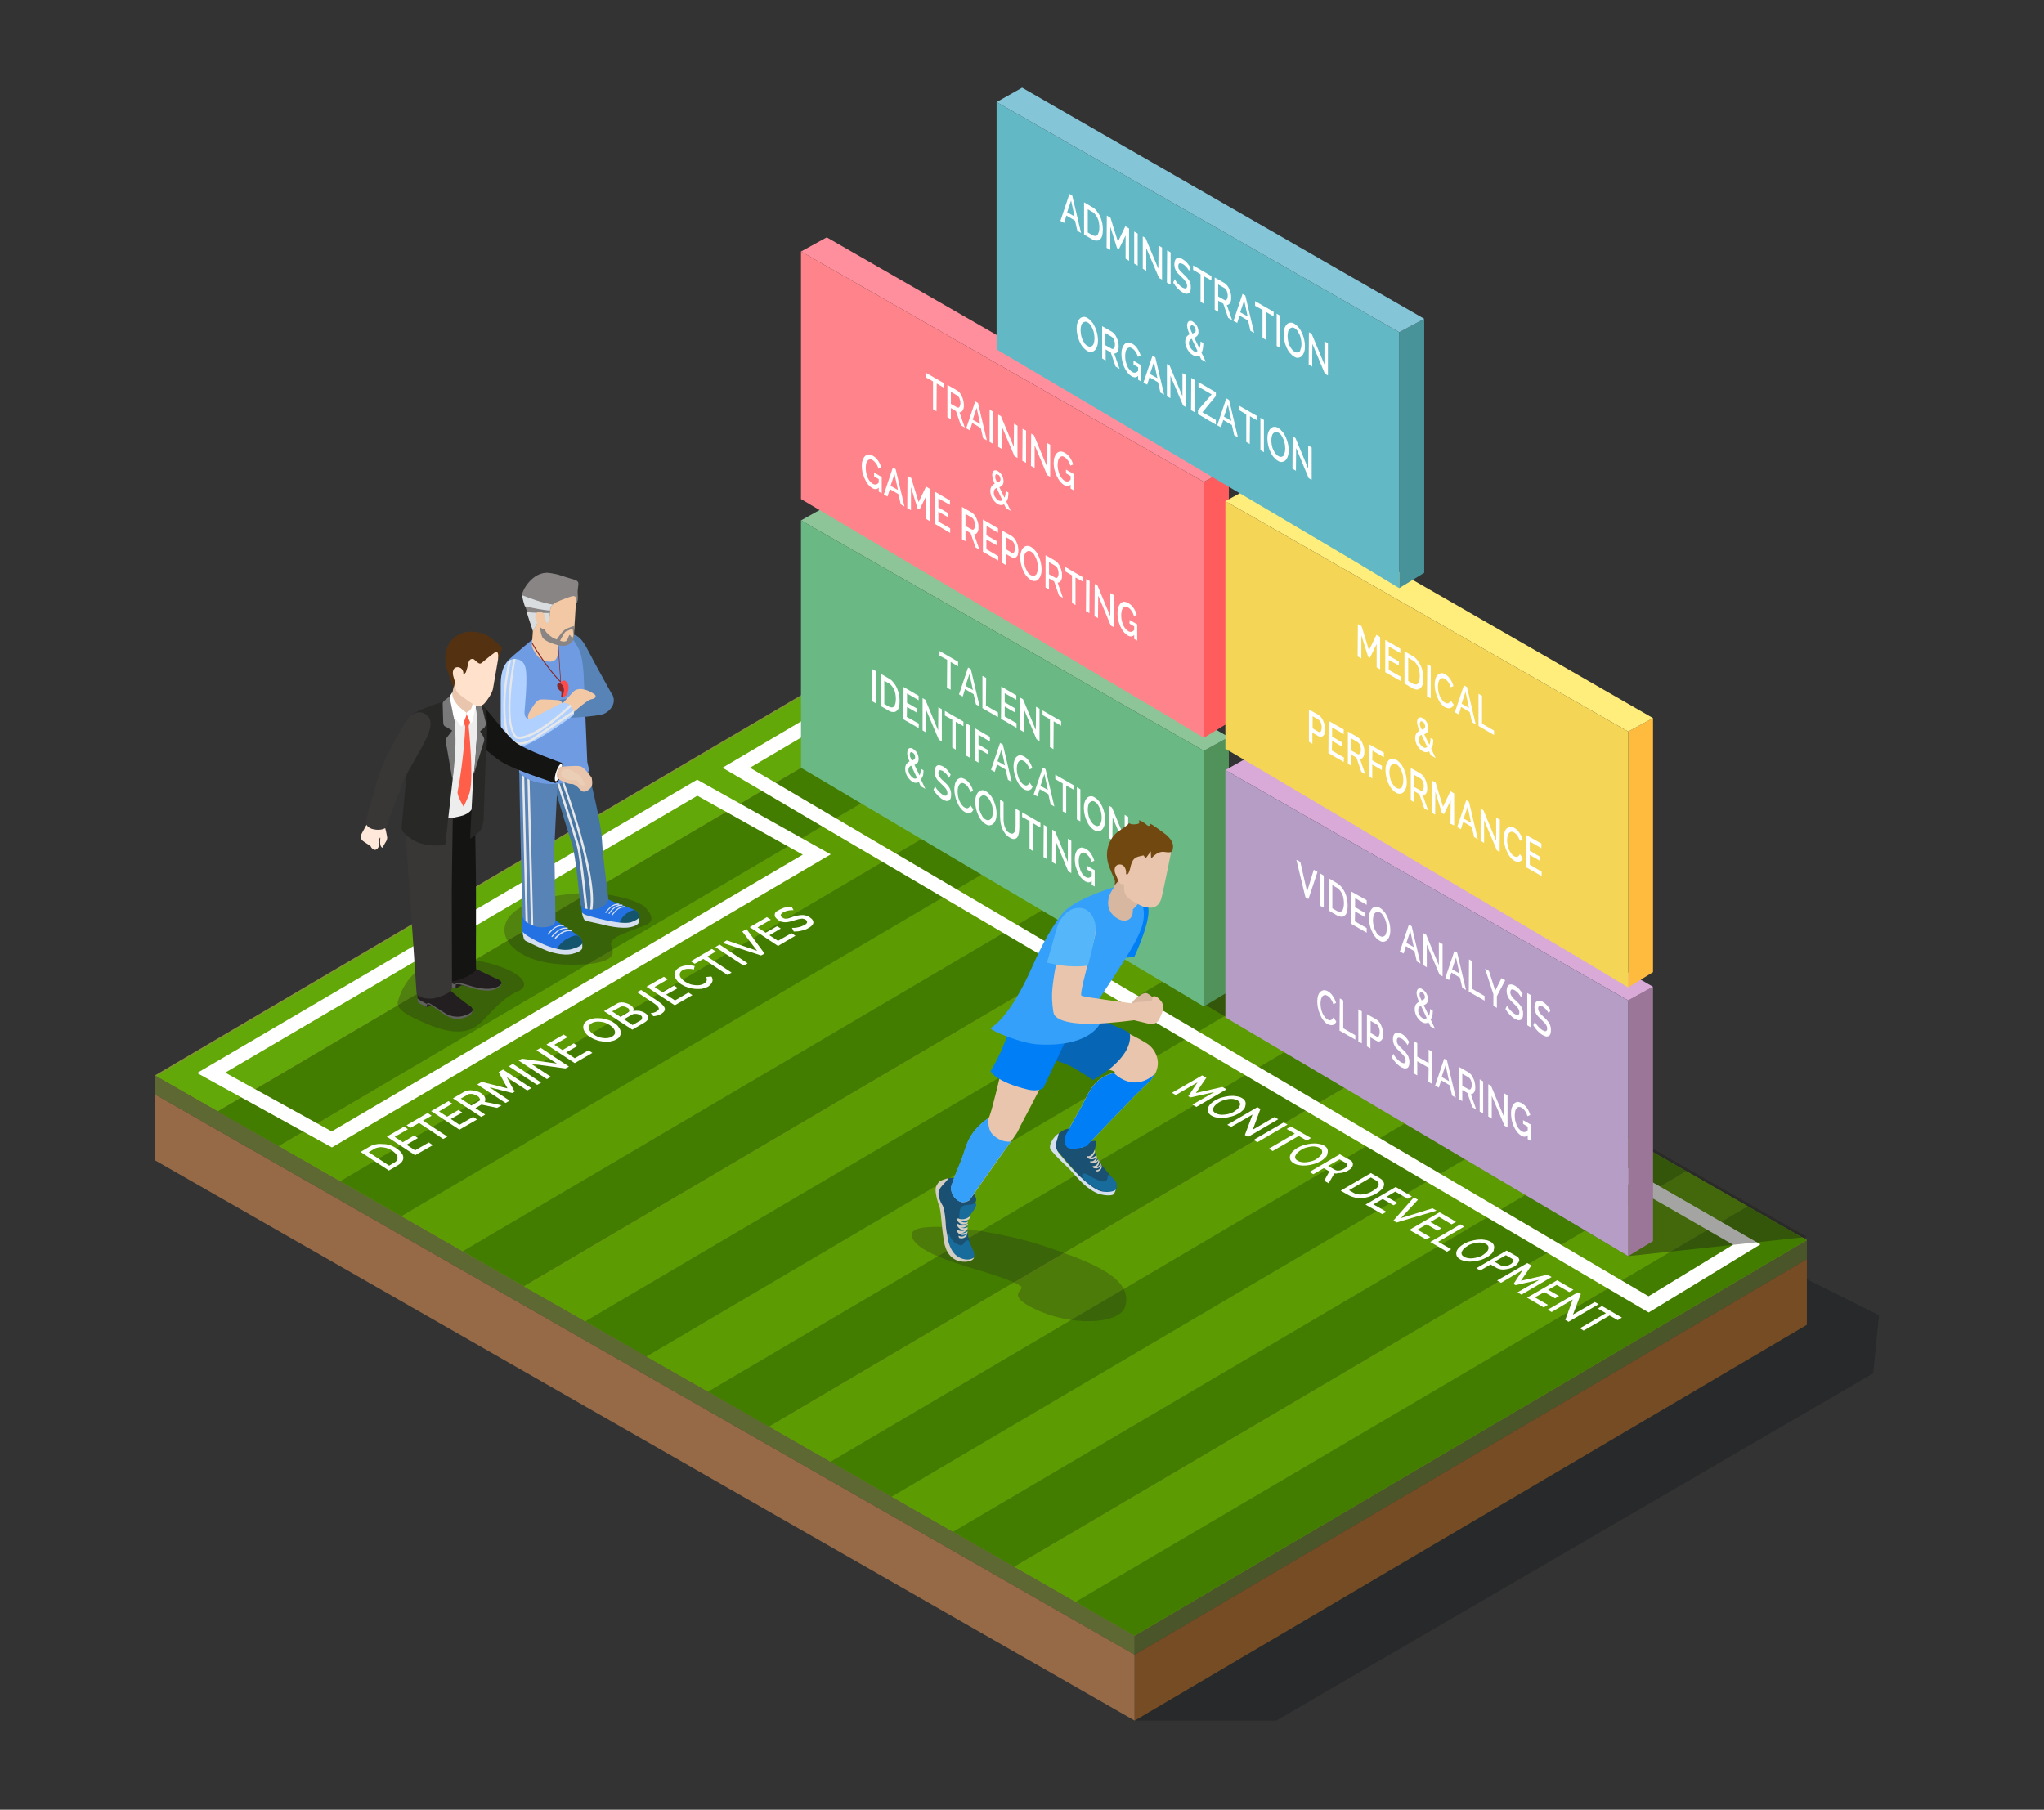 <?xml version="1.0" encoding="utf-8"?>
<!-- Generator: Adobe Illustrator 24.0.3, SVG Export Plug-In . SVG Version: 6.00 Build 0)  -->
<svg version="1.1" id="Laag_1" xmlns="http://www.w3.org/2000/svg" xmlns:xlink="http://www.w3.org/1999/xlink" x="0px" y="0px"
	 viewBox="0 0 880.9 780" style="enable-background:new 0 0 880.9 780;" xml:space="preserve">
<rect x="0" y="0" width="880.9" height="780" fill="#333333" stroke="none"/>
<style type="text/css">
	.st0{opacity:0.4;}
	.st1{fill:#131A1C;}
	.st2{fill:none;}
	.st3{fill:#5D6832;}
	.st4{fill:#4A5629;}
	.st5{fill:#829533;}
	.st6{fill:#966A47;}
	.st7{fill:#754C24;}
	.st8{fill:#63A809;}
	.st9{fill:#5C9B02;}
	.st10{fill:#427D00;}
	.st11{fill:none;stroke:#FFFFFF;stroke-width:6;stroke-miterlimit:10;}
	.st12{opacity:0.4;fill:#1D1D1B;}
	.st13{fill:#509259;}
	.st14{fill:#8DC598;}
	.st15{fill:#6AB985;}
	.st16{fill:#FFFFFF;}
	.st17{fill:#9C7699;}
	.st18{fill:#D9A9D8;}
	.st19{fill:#B69DC5;}
	.st20{fill:#FF5C5E;}
	.st21{fill:#FF8F9D;}
	.st22{fill:#FF838A;}
	.st23{fill:#FFBB3D;}
	.st24{fill:#FFEE7C;}
	.st25{fill:url(#SVGID_1_);}
	.st26{fill:#489299;}
	.st27{fill:#85C5D8;}
	.st28{fill:#62B9C5;}
	.st29{opacity:0.26;fill:#231F20;enable-background:new    ;}
	.st30{fill:#1A5072;}
	.st31{fill:#186C9B;}
	.st32{fill:#D3CDC2;}
	.st33{fill:#007EF6;}
	.st34{fill:#E8C5AC;}
	.st35{fill:#0666B5;}
	.st36{fill:#35A0F9;}
	.st37{fill:#D8B7A0;}
	.st38{fill:#55B7F9;}
	.st39{fill:#D5DFEF;}
	.st40{fill:#724811;}
	.st41{enable-background:new    ;}
	.st42{opacity:0.27;fill:#231F20;enable-background:new    ;}
	.st43{fill:#2371E2;}
	.st44{fill:#14546D;}
	.st45{fill:#4776A5;}
	.st46{fill:#5883B7;}
	.st47{fill:#E6E7E8;}
	.st48{fill:#6F9BE2;}
	.st49{fill:#F2C8A5;}
	.st50{fill:#898585;}
	.st51{fill:#DADDE0;}
	.st52{fill:#B0D0FF;}
	.st53{fill:#892828;}
	.st54{fill:#FF4A4A;}
	.st55{opacity:0.29;fill:#231F20;enable-background:new    ;}
	.st56{fill:#231F20;}
	.st57{fill:#60605D;}
	.st58{fill:#282827;}
	.st59{fill:#141413;}
	.st60{fill:#383736;}
	.st61{fill:#FFE8D9;}
	.st62{fill:#EDEDED;}
	.st63{fill:#FF5E48;}
	.st64{fill:#7A797A;}
	.st65{fill:#FFE1CC;}
	.st66{fill:#543211;}
	.st67{fill:#EACEB5;}
</style>
<g id="Layer_2">
	<g class="st0">
		<g>
			<polygon class="st1" points="778.6,551.3 778.7,571 489,741.6 550,741.6 807.3,591.9 809.8,566.9 			"/>
		</g>
	</g>
	<line class="st2" x1="394" y1="663.9" x2="394" y2="652.9"/>
</g>
<g id="Layer_4">
	<g>
		<g>
			<polygon class="st3" points="66.8,463.5 66.8,471.7 489,713.2 489,705 			"/>
			<polygon class="st4" points="489,705 489,713.2 778.7,542.7 778.7,534.5 			"/>
		</g>
		<polygon class="st5" points="356.5,293 66.8,463.5 489,705 778.7,534.5 		"/>
		<g>
			<polygon class="st6" points="66.8,471.7 66.8,500.1 489,741.6 489,713.2 			"/>
			<polygon class="st7" points="489,713.2 489,741.6 778.7,571 778.7,542.7 			"/>
		</g>
		<g>
			<polygon class="st8" points="93.8,478.9 383.4,308.4 357,293.3 67.4,463.8 			"/>
			<polygon class="st9" points="146.6,509.1 436.2,338.6 409.8,323.5 120.2,494 			"/>
			<polygon class="st9" points="199.4,539.3 489,368.8 462.6,353.7 173,524.2 			"/>
			<polygon class="st10" points="120.1,494 409.8,323.5 383.5,308.4 93.8,479 			"/>
			<polygon class="st10" points="173,524.2 462.6,353.7 436.2,338.6 146.6,509.1 			"/>
			<polygon class="st9" points="252.2,569.5 541.8,399 515.5,383.9 225.8,554.5 			"/>
			<polygon class="st9" points="305.1,599.8 594.7,429.2 568.3,414.1 278.6,584.7 			"/>
			<polygon class="st10" points="225.8,554.4 515.4,383.9 489,368.8 199.4,539.3 			"/>
			<polygon class="st10" points="278.6,584.7 568.3,414.1 541.8,399 252.2,569.5 			"/>
			<polygon class="st9" points="357.9,630 647.5,459.4 621.1,444.4 331.5,614.9 			"/>
			<polygon class="st9" points="410.7,660.2 700.4,489.7 673.9,474.6 384.3,645.1 			"/>
			<polygon class="st10" points="331.4,614.9 621.1,444.3 594.7,429.2 305.1,599.8 			"/>
			<polygon class="st10" points="384.3,645.1 673.9,474.6 647.5,459.4 357.9,630 			"/>
			<polygon class="st9" points="463.5,690.4 753.2,519.9 726.8,504.8 437.2,675.3 			"/>
			<polygon class="st10" points="437.1,675.3 726.7,504.8 700.4,489.7 410.7,660.2 			"/>
			<polygon class="st10" points="489,705 778.7,534.5 753.2,519.9 463.5,690.4 			"/>
		</g>
	</g>
</g>
<g id="Layer_3">
	<polygon class="st11" points="317.3,330.9 710.5,562.2 752.8,536.4 356.1,308 	"/>
	<polygon class="st11" points="352,368.3 143,491.1 91,462.4 300.5,339.5 	"/>
	<g>
		<polygon class="st12" points="701.7,541.4 778.7,533.1 476.2,360.1 345.2,329.5 		"/>
		<g>
			<g>
				<g>
					<polygon class="st13" points="529.6,317.7 518.8,323.6 518.8,433.8 529.6,427.3 					"/>
					<polygon class="st14" points="356.3,218.1 529.6,317.7 518.8,323.6 345.2,224.3 					"/>
					<polygon class="st15" points="345.2,224.3 518.8,323.6 518.8,433.8 500.2,422.7 345.2,330.9 					"/>
				</g>
				<g>
					<g>
						<g>
							<polygon class="st16" points="412.9,285.2 412.9,287.2 409.7,285.3 409.7,297.3 408.1,296.4 408.2,284.4 404.9,282.6 
								404.9,280.6 							"/>
						</g>
						<g>
							<path class="st16" d="M418.4,288.4l3.8,16.1l-1.6-0.9l-1-4.4l-3.7-2.2l-1,3.2l-1.6-0.9l3.9-11.6L418.4,288.4z M416.1,295.6
								l3.2,1.8l-1.5-6.9L416.1,295.6"/>
						</g>
						<g>
							<polygon class="st16" points="425,292.2 424.9,304.1 430.1,307.1 430.1,309.1 423.4,305.2 423.4,291.3 							"/>
						</g>
						<g>
							<polygon class="st16" points="438,299.7 438,301.6 433,298.8 433,302.7 437.3,305.2 437.3,307 433,304.5 433,308.8 
								438.1,311.7 438.1,313.7 431.4,309.8 431.5,295.9 							"/>
						</g>
						<g>
							<polygon class="st16" points="440.9,301.4 446.4,314.6 446.5,304.6 448,305.5 448,319.4 446.7,318.6 441.3,305.7 
								441.2,315.5 439.7,314.6 439.7,300.7 							"/>
						</g>
						<g>
							<polygon class="st16" points="457.3,310.8 457.3,312.8 454.1,310.9 454,322.9 452.5,322 452.5,310 449.3,308.2 449.3,306.2 
															"/>
						</g>
						<g>
							<polygon class="st16" points="377.4,289.2 377.4,303.1 375.8,302.2 375.9,288.4 							"/>
						</g>
						<g>
							<path class="st16" d="M387.4,299.2c0.2,1,0.3,1.9,0.3,2.9c0,1.1-0.1,2-0.3,2.7c-0.2,0.7-0.5,1.3-1,1.6
								c-0.4,0.4-0.9,0.5-1.5,0.5s-1.2-0.2-1.9-0.6l-3.4-2v-13.9l3.4,2c0.8,0.4,1.5,1,2,1.7c0.6,0.7,1.1,1.5,1.5,2.3
								C386.9,297.4,387.2,298.3,387.4,299.2z M385.9,303.1c0.1-0.5,0.2-1.2,0.2-1.9c0-0.7-0.1-1.4-0.2-2.1s-0.3-1.3-0.6-1.9
								c-0.3-0.6-0.6-1.1-1-1.6s-0.8-0.9-1.3-1.1l-1.9-1.1v10l1.9,1.1c0.5,0.3,1,0.4,1.4,0.4s0.7-0.2,1-0.5
								C385.6,304,385.8,303.6,385.9,303.1"/>
						</g>
						<g>
							<polygon class="st16" points="395.9,299.9 395.9,301.8 390.9,298.9 390.9,302.9 395.2,305.4 395.2,307.2 390.9,304.7 
								390.8,309 396,311.9 395.9,313.8 389.3,310 389.4,296.1 							"/>
						</g>
						<g>
							<polygon class="st16" points="398.8,301.6 404.3,314.8 404.4,304.8 405.9,305.7 405.9,319.6 404.6,318.8 399.1,305.9 
								399.1,315.7 397.6,314.8 397.6,300.9 							"/>
						</g>
						<g>
							<polygon class="st16" points="415.2,311 415.2,313 411.9,311.1 411.9,323.1 410.4,322.2 410.4,310.2 407.2,308.4 
								407.2,306.4 							"/>
						</g>
						<g>
							<polygon class="st16" points="418,312.7 418,326.6 416.4,325.7 416.5,311.8 							"/>
						</g>
						<g>
							<polygon class="st16" points="426.6,317.6 426.6,319.6 421.7,316.7 421.7,320.9 425.8,323.3 425.8,325.1 421.7,322.7 
								421.7,328.7 420.2,327.8 420.2,313.9 							"/>
						</g>
						<g>
							<path class="st16" d="M432.2,320.9L436,337l-1.6-0.9l-1-4.4l-3.7-2.2l-1,3.2l-1.6-0.9l3.9-11.6L432.2,320.9z M429.9,328.1
								l3.2,1.8l-1.5-6.9L429.9,328.1"/>
						</g>
						<g>
							<path class="st16" d="M441.3,326c0.9,0.5,1.6,1.2,2.2,2.1s1.1,1.9,1.4,3l-1.2,0.5c-0.1-0.5-0.3-0.9-0.5-1.3s-0.4-0.7-0.6-1
								s-0.5-0.5-0.7-0.8c-0.2-0.2-0.5-0.4-0.7-0.5c-0.5-0.3-0.9-0.4-1.3-0.3s-0.7,0.3-0.9,0.6c-0.3,0.3-0.4,0.8-0.6,1.3
								c-0.1,0.5-0.2,1.1-0.2,1.7c0,0.7,0.1,1.4,0.2,2.1c0.2,0.7,0.4,1.4,0.6,2c0.3,0.6,0.6,1.2,1,1.7s0.8,0.9,1.2,1.1
								c0.2,0.1,0.5,0.2,0.7,0.3c0.2,0.1,0.5,0.1,0.7,0s0.4-0.2,0.6-0.4c0.2-0.2,0.4-0.4,0.5-0.8l1.3,1.8c-0.2,0.4-0.4,0.8-0.6,1
								c-0.3,0.2-0.6,0.4-0.9,0.5s-0.7,0.1-1.1,0s-0.8-0.2-1.2-0.5c-0.7-0.4-1.3-1-1.8-1.7s-1-1.6-1.4-2.5s-0.7-1.9-0.9-2.8
								c-0.2-1-0.3-1.9-0.3-2.8c0-0.8,0.1-1.6,0.3-2.3s0.5-1.3,0.9-1.7c0.4-0.4,0.9-0.7,1.5-0.8C439.9,325.4,440.5,325.6,441.3,326z
								"/>
						</g>
						<g>
							<path class="st16" d="M450.6,331.5l3.8,16.1l-1.6-0.9l-1-4.4l-3.7-2.2l-1,3.2l-1.6-0.9l3.9-11.6L450.6,331.5z M448.4,338.7
								l3.2,1.8l-1.5-6.9L448.4,338.7"/>
						</g>
						<g>
							<polygon class="st16" points="462.8,338.5 462.8,340.4 459.5,338.6 459.5,350.5 458,349.7 458,337.7 454.8,335.8 
								454.8,333.9 							"/>
						</g>
						<g>
							<polygon class="st16" points="465.6,340.2 465.6,354 464.1,353.2 464.1,339.3 							"/>
						</g>
						<g>
							<path class="st16" d="M476,350.6c0.2,1,0.3,1.9,0.3,2.8s-0.1,1.7-0.4,2.5c-0.2,0.7-0.6,1.3-1,1.7c-0.4,0.4-0.9,0.6-1.5,0.7
								s-1.2-0.1-1.8-0.5c-0.7-0.4-1.3-1-1.9-1.7s-1-1.5-1.4-2.4s-0.7-1.8-0.9-2.8c-0.2-1-0.3-1.9-0.3-2.8s0.1-1.7,0.4-2.5
								c0.2-0.7,0.6-1.3,1-1.7c0.4-0.4,0.9-0.7,1.5-0.7c0.6-0.1,1.2,0.1,1.8,0.5c0.7,0.4,1.3,1,1.9,1.7s1,1.5,1.4,2.4
								S475.8,349.6,476,350.6z M474.6,354.1c0.1-0.5,0.2-1.1,0.2-1.7c0-0.7-0.1-1.3-0.2-2s-0.3-1.3-0.6-2c-0.3-0.6-0.6-1.2-0.9-1.7
								c-0.4-0.5-0.8-0.9-1.2-1.1c-0.5-0.3-0.9-0.4-1.3-0.3s-0.7,0.3-1,0.6s-0.5,0.7-0.6,1.3c-0.1,0.5-0.2,1.1-0.2,1.7
								c0,0.7,0.1,1.3,0.2,2s0.3,1.4,0.6,2c0.3,0.6,0.6,1.2,1,1.7s0.8,0.9,1.3,1.1c0.5,0.3,0.9,0.4,1.3,0.3s0.7-0.3,1-0.6
								C474.2,355.1,474.4,354.7,474.6,354.1"/>
						</g>
						<g>
							<polygon class="st16" points="479.2,348 484.7,361.2 484.7,351.2 486.2,352.1 486.2,365.9 484.9,365.2 479.5,352.3 
								479.4,362.1 477.9,361.2 478,347.3 							"/>
						</g>
						<g>
							<path class="st16" d="M396.9,336l1.9,4l-2-1.1L396,337c-0.4,0.3-0.8,0.4-1.3,0.4s-1-0.2-1.5-0.5s-0.9-0.6-1.3-1.1
								c-0.4-0.4-0.7-0.9-1-1.4s-0.5-1.1-0.6-1.6c-0.2-0.6-0.2-1.1-0.2-1.7c0-0.4,0.1-0.8,0.2-1.1c0.1-0.3,0.2-0.6,0.4-0.8
								c0.2-0.2,0.4-0.4,0.6-0.6s0.4-0.3,0.7-0.4c-0.2-0.4-0.4-0.8-0.5-1.2c-0.1-0.4-0.3-0.7-0.3-1s-0.2-0.6-0.2-0.8
								c0-0.2,0-0.5,0-0.7c0-0.5,0.1-0.9,0.2-1.2c0.1-0.3,0.3-0.6,0.5-0.7c0.2-0.2,0.5-0.2,0.8-0.2s0.7,0.1,1,0.4
								c0.3,0.2,0.6,0.4,0.9,0.7c0.3,0.3,0.6,0.6,0.8,1c0.2,0.4,0.4,0.8,0.5,1.2c0.1,0.5,0.2,0.9,0.2,1.4c0,0.8-0.2,1.3-0.5,1.7
								c-0.4,0.4-0.8,0.7-1.3,0.9l2.2,4.5c0.2-0.4,0.3-0.8,0.4-1.3s0.1-1,0.1-1.6l1.2,0.7c0,0.9-0.1,1.6-0.2,2.3
								C397.4,335,397.2,335.5,396.9,336z M394.3,335.6c0.3,0,0.6-0.1,0.9-0.3l-2.5-5.3c-0.4,0.2-0.7,0.4-0.9,0.7
								c-0.2,0.3-0.3,0.7-0.3,1.2c0,0.3,0,0.7,0.2,1c0.1,0.3,0.2,0.7,0.4,0.9c0.2,0.3,0.4,0.6,0.6,0.8c0.2,0.2,0.5,0.4,0.7,0.6
								C393.7,335.5,394,335.6,394.3,335.6 M392.4,324.3c-0.2,0.2-0.3,0.5-0.3,0.9c0,0.1,0,0.3,0,0.4s0.1,0.3,0.1,0.5
								c0.1,0.2,0.2,0.4,0.3,0.7c0.1,0.3,0.3,0.6,0.5,1c0.4-0.1,0.8-0.3,1-0.5s0.4-0.5,0.4-0.9s-0.1-0.8-0.3-1.2
								c-0.2-0.4-0.5-0.7-0.8-0.8C392.9,324.1,392.6,324.1,392.4,324.3"/>
						</g>
						<g>
							<path class="st16" d="M406.5,330.4c0.7,0.4,1.3,0.9,1.8,1.5s1,1.3,1.4,2l-0.7,1.4c-0.1-0.2-0.2-0.4-0.4-0.7
								c-0.2-0.3-0.4-0.5-0.6-0.8s-0.5-0.5-0.8-0.8s-0.6-0.5-0.9-0.7c-0.6-0.3-1.1-0.4-1.4-0.3c-0.3,0.2-0.5,0.6-0.5,1.2
								c0,0.3,0,0.6,0.2,0.9c0.1,0.3,0.2,0.5,0.4,0.8c0.2,0.3,0.5,0.6,0.7,0.9c0.3,0.3,0.7,0.6,1.1,1c0.5,0.5,0.9,0.9,1.3,1.3
								s0.7,0.9,1,1.3c0.3,0.5,0.5,0.9,0.6,1.5c0.2,0.5,0.2,1.1,0.2,1.7c0,0.7-0.1,1.3-0.3,1.7c-0.2,0.4-0.4,0.7-0.8,0.8
								c-0.3,0.1-0.7,0.2-1.1,0.1s-0.9-0.3-1.4-0.6c-0.7-0.4-1.4-1-2.1-1.7s-1.3-1.5-1.9-2.5l0.7-1.5c0.1,0.2,0.3,0.5,0.5,0.9
								c0.2,0.3,0.5,0.7,0.8,1s0.6,0.7,1,1s0.7,0.6,1.1,0.8c0.6,0.3,1,0.5,1.4,0.3c0.3-0.1,0.5-0.5,0.5-1.1c0-0.4-0.1-0.7-0.2-1
								s-0.3-0.6-0.5-0.9s-0.5-0.6-0.8-0.9s-0.7-0.7-1.1-1.1c-0.5-0.5-0.9-0.9-1.3-1.3s-0.7-0.8-0.9-1.2c-0.2-0.4-0.4-0.9-0.5-1.3
								c-0.1-0.5-0.2-1-0.2-1.5c0-0.7,0.1-1.2,0.3-1.7c0.2-0.4,0.4-0.7,0.7-0.9c0.3-0.2,0.7-0.2,1.1-0.2
								C405.6,330,406,330.1,406.5,330.4z"/>
						</g>
						<g>
							<path class="st16" d="M415.8,335.8c0.9,0.5,1.6,1.2,2.2,2.1s1.1,1.9,1.4,3l-1.2,0.5c-0.1-0.5-0.3-0.9-0.5-1.3s-0.4-0.7-0.6-1
								s-0.4-0.5-0.7-0.8c-0.2-0.2-0.5-0.4-0.7-0.5c-0.5-0.3-0.9-0.4-1.3-0.3s-0.7,0.3-0.9,0.6c-0.3,0.3-0.4,0.8-0.6,1.3
								c-0.1,0.5-0.2,1.1-0.2,1.7c0,0.7,0.1,1.4,0.2,2.1s0.4,1.4,0.6,2c0.3,0.6,0.6,1.2,1,1.7s0.8,0.9,1.2,1.1
								c0.2,0.1,0.5,0.2,0.7,0.3c0.2,0.1,0.5,0.1,0.7,0s0.4-0.2,0.6-0.4c0.2-0.2,0.4-0.4,0.5-0.8l1.3,1.8c-0.2,0.4-0.4,0.8-0.6,1
								c-0.3,0.2-0.6,0.4-0.9,0.5s-0.7,0.1-1.1,0s-0.8-0.2-1.2-0.5c-0.7-0.4-1.3-1-1.8-1.7c-0.6-0.7-1-1.6-1.4-2.5s-0.7-1.8-0.9-2.8
								c-0.2-1-0.3-1.9-0.3-2.8c0-0.8,0.1-1.6,0.3-2.3s0.5-1.3,0.9-1.7s0.9-0.7,1.5-0.8C414.4,335.2,415,335.4,415.8,335.8z"/>
						</g>
						<g>
							<path class="st16" d="M429.2,348c0.2,1,0.3,1.9,0.3,2.8s-0.1,1.7-0.4,2.5c-0.2,0.7-0.6,1.3-1,1.7s-0.9,0.6-1.5,0.7
								s-1.2-0.1-1.8-0.5c-0.7-0.4-1.3-1-1.9-1.7s-1-1.5-1.4-2.4s-0.7-1.8-0.9-2.8c-0.2-1-0.3-1.9-0.3-2.8s0.1-1.7,0.4-2.5
								c0.2-0.7,0.6-1.3,1-1.7c0.4-0.4,0.9-0.7,1.5-0.7c0.6-0.1,1.2,0.1,1.8,0.5c0.7,0.4,1.3,1,1.9,1.7s1,1.6,1.4,2.4
								C428.7,346.1,429,347.1,429.2,348z M427.7,351.6c0.1-0.5,0.2-1.1,0.2-1.7c0-0.7-0.1-1.3-0.2-2s-0.3-1.3-0.6-2
								c-0.3-0.6-0.6-1.2-1-1.7s-0.8-0.9-1.2-1.1c-0.5-0.3-0.9-0.4-1.3-0.3s-0.7,0.3-1,0.6c-0.3,0.3-0.5,0.7-0.6,1.3
								c-0.1,0.5-0.2,1.1-0.2,1.7c0,0.7,0.1,1.3,0.2,2s0.3,1.3,0.6,2c0.3,0.6,0.6,1.2,0.9,1.7c0.4,0.5,0.8,0.9,1.3,1.1
								c0.5,0.3,0.9,0.4,1.3,0.3s0.7-0.3,1-0.6C427.4,352.5,427.6,352.1,427.7,351.6"/>
						</g>
						<g>
							<path class="st16" d="M439.3,349.5v7c0,1-0.1,1.8-0.2,2.6c-0.2,0.8-0.4,1.4-0.7,1.8c-0.3,0.4-0.8,0.7-1.3,0.7
								c-0.5,0.1-1.2-0.1-1.9-0.6c-0.8-0.4-1.4-1-2-1.7c-0.5-0.7-1-1.5-1.3-2.3s-0.6-1.7-0.7-2.6s-0.2-1.8-0.2-2.7v-7l1.5,0.9v7
								c0,0.6,0,1.3,0.1,1.9s0.2,1.3,0.4,1.8c0.2,0.6,0.5,1.1,0.8,1.6s0.8,0.9,1.3,1.1c0.5,0.3,0.9,0.4,1.3,0.3
								c0.3-0.1,0.6-0.3,0.8-0.7c0.2-0.3,0.4-0.8,0.4-1.3c0.1-0.5,0.1-1.1,0.1-1.8v-7L439.3,349.5z"/>
						</g>
						<g>
							<polygon class="st16" points="448.4,354.7 448.4,356.7 445.2,354.8 445.2,366.8 443.7,365.9 443.7,353.9 440.5,352.1 
								440.5,350.1 							"/>
						</g>
						<g>
							<polygon class="st16" points="451.3,356.4 451.2,370.3 449.7,369.4 449.8,355.5 							"/>
						</g>
						<g>
							<polygon class="st16" points="454.7,358.3 460.2,371.5 460.2,361.5 461.7,362.4 461.7,376.3 460.4,375.6 455,362.6 
								454.9,372.4 453.4,371.5 453.5,357.6 							"/>
						</g>
						<g>
							<path class="st16" d="M467.9,365.8c0.9,0.5,1.7,1.2,2.3,2.2c0.6,0.9,1.1,1.9,1.4,3l-1.2,0.5c-0.3-0.9-0.6-1.7-1.1-2.3
								c-0.5-0.6-0.9-1.1-1.5-1.4c-0.4-0.3-0.8-0.4-1.2-0.3c-0.4,0.1-0.7,0.3-0.9,0.6s-0.5,0.7-0.6,1.3c-0.1,0.5-0.2,1.1-0.2,1.8
								c0,0.7,0.1,1.4,0.2,2.1c0.2,0.7,0.4,1.4,0.6,2c0.3,0.6,0.6,1.2,1,1.6c0.4,0.5,0.8,0.9,1.2,1.1c1,0.6,1.9,0.4,2.6-0.5V376
								l-2-1.2v-1.6l3.3,1.9v7l-1.3-0.7v-1.7c-0.8,0.8-1.7,0.8-2.8,0.2c-0.6-0.4-1.2-0.9-1.8-1.6c-0.6-0.7-1-1.5-1.4-2.4
								s-0.7-1.8-1-2.8c-0.2-1-0.3-1.9-0.3-2.9c0-0.9,0.1-1.8,0.4-2.5c0.2-0.7,0.6-1.3,1-1.7c0.4-0.4,0.9-0.6,1.4-0.7
								C466.6,365.3,467.2,365.5,467.9,365.8z"/>
						</g>
					</g>
				</g>
			</g>
			<g>
				<g>
					<polygon class="st17" points="712.4,425.3 701.7,431.2 701.7,541.4 712.4,534.9 					"/>
					<polygon class="st18" points="539.2,325.7 712.4,425.3 701.7,431.2 528.1,331.9 					"/>
					<polygon class="st19" points="528.1,331.9 701.7,431.2 701.7,541.4 683.1,530.3 528.1,438.5 					"/>
				</g>
				<g>
					<g>
						<g>
							<polygon class="st16" points="567.8,375.8 563.9,387.5 562.6,386.7 558.7,370.6 560.4,371.5 563.3,384.3 566.2,374.9 							
								"/>
						</g>
						<g>
							<polygon class="st16" points="570.5,377.4 570.5,391.2 568.9,390.4 569,376.5 							"/>
						</g>
						<g>
							<path class="st16" d="M580.5,387.4c0.2,1,0.3,1.9,0.3,2.9c0,1.1-0.1,1.9-0.3,2.7c-0.2,0.7-0.5,1.3-1,1.6
								c-0.4,0.4-0.9,0.6-1.5,0.5c-0.6,0-1.2-0.2-1.9-0.6l-3.4-2v-13.9l3.4,2c0.8,0.5,1.5,1,2,1.7c0.6,0.7,1.1,1.5,1.5,2.3
								C580,385.5,580.3,386.4,580.5,387.4z M579,391.2c0.1-0.5,0.2-1.2,0.2-1.9c0-0.7-0.1-1.4-0.2-2.1c-0.1-0.7-0.3-1.3-0.6-1.9
								s-0.6-1.1-1-1.6s-0.8-0.8-1.3-1.1l-1.9-1.1v10l1.9,1.1c0.5,0.3,1,0.4,1.4,0.4s0.7-0.2,1-0.5
								C578.7,392.2,578.9,391.8,579,391.2"/>
						</g>
						<g>
							<polygon class="st16" points="589,388 589,390 584,387.1 584,391 588.3,393.5 588.3,395.3 584,392.8 583.9,397.1 589,400 
								589,402 582.4,398.2 582.4,384.3 							"/>
						</g>
						<g>
							<path class="st16" d="M598.9,398.2c0.2,1,0.3,1.9,0.3,2.8s-0.1,1.7-0.4,2.5c-0.2,0.7-0.6,1.3-1,1.7c-0.4,0.4-0.9,0.6-1.5,0.7
								s-1.2-0.1-1.8-0.5c-0.7-0.4-1.3-0.9-1.9-1.7c-0.6-0.7-1-1.5-1.4-2.4s-0.7-1.8-0.9-2.8s-0.3-1.9-0.3-2.8s0.1-1.7,0.4-2.5
								c0.2-0.7,0.6-1.3,1-1.7c0.4-0.4,0.9-0.6,1.5-0.7s1.2,0.1,1.8,0.5c0.7,0.4,1.3,1,1.9,1.7c0.6,0.7,1,1.6,1.4,2.4
								C598.4,396.3,598.7,397.2,598.9,398.2z M597.5,401.8c0.1-0.5,0.2-1.1,0.2-1.7c0-0.7-0.1-1.3-0.2-2c-0.1-0.7-0.3-1.3-0.6-2
								c-0.3-0.6-0.6-1.2-0.9-1.7c-0.4-0.5-0.8-0.9-1.2-1.1c-0.5-0.3-0.9-0.4-1.3-0.3c-0.4,0.1-0.7,0.3-1,0.6
								c-0.3,0.3-0.5,0.7-0.6,1.3c-0.1,0.5-0.2,1.1-0.2,1.7c0,0.7,0.1,1.3,0.2,2c0.1,0.7,0.3,1.4,0.6,2s0.6,1.2,0.9,1.7
								s0.8,0.9,1.3,1.1c0.5,0.3,0.9,0.4,1.3,0.3c0.4-0.1,0.7-0.3,1-0.6C597.2,402.7,597.4,402.3,597.5,401.8"/>
						</g>
						<g>
							<path class="st16" d="M608.4,399.2l3.8,16.1l-1.6-0.9l-1-4.4l-3.7-2.2l-1,3.2l-1.6-0.9l3.9-11.6L608.4,399.2z M606.1,406.4
								l3.2,1.8l-1.5-6.9L606.1,406.4"/>
						</g>
						<g>
							<polygon class="st16" points="614.6,402.8 620.1,416 620.1,406 621.7,406.9 621.7,420.8 620.4,420.1 614.9,407.1 
								614.9,416.9 613.4,416 613.4,402.2 							"/>
						</g>
						<g>
							<path class="st16" d="M628,410.6l3.8,16.1l-1.6-0.9l-1-4.4l-3.7-2.2l-1,3.2l-1.6-0.9l3.9-11.6L628,410.6z M625.8,417.8
								l3.2,1.8l-1.5-6.9L625.8,417.8"/>
						</g>
						<g>
							<polygon class="st16" points="634.6,414.4 634.6,426.3 639.8,429.3 639.8,431.3 633,427.4 633.1,413.5 							"/>
						</g>
						<g>
							<polygon class="st16" points="648.7,422.5 645.1,429.4 645.1,434.4 643.6,433.5 643.6,428.5 640,417.5 641.7,418.5 
								644.4,427 647.1,421.6 							"/>
						</g>
						<g>
							<path class="st16" d="M653,424.9c0.7,0.4,1.3,0.9,1.8,1.5s1,1.3,1.4,2l-0.7,1.4c-0.1-0.2-0.2-0.4-0.4-0.7
								c-0.2-0.3-0.4-0.5-0.6-0.8c-0.2-0.3-0.5-0.5-0.8-0.8s-0.6-0.5-0.9-0.7c-0.6-0.3-1.1-0.4-1.4-0.3c-0.3,0.2-0.5,0.6-0.5,1.2
								c0,0.3,0,0.6,0.2,0.9c0.1,0.3,0.2,0.5,0.4,0.8s0.5,0.6,0.7,0.9c0.3,0.3,0.7,0.6,1.1,1c0.5,0.5,0.9,0.9,1.3,1.3
								c0.4,0.4,0.7,0.9,1,1.3c0.3,0.5,0.5,0.9,0.6,1.5c0.2,0.5,0.2,1.1,0.2,1.7c0,0.7-0.1,1.3-0.3,1.7c-0.2,0.4-0.4,0.7-0.8,0.8
								c-0.3,0.1-0.7,0.2-1.1,0.1c-0.4-0.1-0.9-0.3-1.4-0.6c-0.7-0.4-1.4-1-2.1-1.7c-0.7-0.7-1.3-1.5-1.9-2.5l0.7-1.5
								c0.1,0.2,0.3,0.5,0.5,0.9c0.2,0.3,0.5,0.7,0.8,1s0.6,0.7,1,1s0.7,0.6,1.1,0.8c0.6,0.3,1,0.5,1.4,0.3c0.3-0.1,0.5-0.5,0.5-1.1
								c0-0.4-0.1-0.7-0.2-1c-0.1-0.3-0.3-0.6-0.5-0.9s-0.5-0.6-0.8-0.9s-0.7-0.7-1.1-1.1c-0.5-0.5-0.9-0.9-1.3-1.3
								c-0.4-0.4-0.7-0.8-0.9-1.2c-0.2-0.4-0.4-0.9-0.5-1.3c-0.1-0.5-0.2-1-0.2-1.5c0-0.7,0.1-1.2,0.3-1.7c0.2-0.4,0.4-0.7,0.7-0.9
								c0.3-0.2,0.7-0.2,1.1-0.2C652,424.4,652.5,424.6,653,424.9z"/>
						</g>
						<g>
							<polygon class="st16" points="659.7,428.9 659.7,442.8 658.2,441.9 658.2,428 							"/>
						</g>
						<g>
							<path class="st16" d="M665,431.9c0.7,0.4,1.3,0.9,1.8,1.5s1,1.3,1.4,2l-0.7,1.4c-0.1-0.2-0.2-0.4-0.4-0.7
								c-0.2-0.3-0.4-0.5-0.6-0.8c-0.2-0.3-0.5-0.5-0.8-0.8s-0.6-0.5-0.9-0.7c-0.6-0.3-1.1-0.4-1.4-0.3c-0.3,0.2-0.5,0.6-0.5,1.2
								c0,0.3,0,0.6,0.2,0.9c0.1,0.3,0.2,0.5,0.4,0.8s0.5,0.6,0.7,0.9c0.3,0.3,0.7,0.6,1.1,1c0.5,0.5,0.9,0.9,1.3,1.3
								c0.4,0.4,0.7,0.9,1,1.3c0.3,0.5,0.5,0.9,0.6,1.5c0.2,0.5,0.2,1.1,0.2,1.7c0,0.7-0.1,1.3-0.3,1.7c-0.2,0.4-0.4,0.7-0.8,0.8
								c-0.3,0.1-0.7,0.2-1.1,0.1c-0.4-0.1-0.9-0.3-1.4-0.6c-0.7-0.4-1.4-1-2.1-1.7c-0.7-0.7-1.3-1.5-1.9-2.5l0.7-1.5
								c0.1,0.2,0.3,0.5,0.5,0.9c0.2,0.3,0.5,0.7,0.8,1s0.6,0.7,1,1s0.7,0.6,1.1,0.8c0.6,0.3,1,0.5,1.4,0.3c0.3-0.1,0.5-0.5,0.5-1.1
								c0-0.4-0.1-0.7-0.2-1c-0.1-0.3-0.3-0.6-0.5-0.9s-0.5-0.6-0.8-0.9s-0.7-0.7-1.1-1.1c-0.5-0.5-0.9-0.9-1.3-1.3
								c-0.4-0.4-0.7-0.8-0.9-1.2c-0.2-0.4-0.4-0.9-0.5-1.3c-0.1-0.5-0.2-1-0.2-1.5c0-0.7,0.1-1.2,0.3-1.6s0.4-0.7,0.7-0.9
								c0.3-0.2,0.7-0.2,1.1-0.2C664.1,431.4,664.6,431.6,665,431.9z"/>
						</g>
						<g>
							<path class="st16" d="M616.6,439.5l1.9,4l-2-1.1l-0.9-1.8c-0.4,0.3-0.8,0.4-1.3,0.4s-1-0.2-1.5-0.5s-0.9-0.6-1.3-1.1
								c-0.4-0.4-0.7-0.9-1-1.4s-0.5-1.1-0.6-1.6c-0.2-0.6-0.2-1.1-0.2-1.7c0-0.4,0.1-0.8,0.2-1.1c0.1-0.3,0.2-0.6,0.4-0.8
								c0.2-0.2,0.4-0.4,0.6-0.6c0.2-0.1,0.4-0.3,0.7-0.4c-0.2-0.4-0.4-0.8-0.5-1.2c-0.1-0.4-0.3-0.7-0.3-1
								c-0.1-0.3-0.2-0.6-0.2-0.8c0-0.2-0.1-0.5-0.1-0.7c0-0.5,0.1-0.9,0.2-1.2c0.1-0.3,0.3-0.6,0.5-0.7c0.2-0.2,0.5-0.2,0.8-0.2
								s0.7,0.1,1,0.4c0.3,0.2,0.6,0.4,0.9,0.7c0.3,0.3,0.6,0.6,0.8,1s0.4,0.8,0.5,1.2c0.1,0.4,0.2,0.9,0.2,1.4
								c0,0.8-0.2,1.3-0.5,1.7c-0.3,0.4-0.8,0.7-1.3,0.9l2.2,4.5c0.2-0.4,0.3-0.8,0.4-1.3c0.1-0.5,0.1-1,0.1-1.6l1.2,0.7
								c0,0.9-0.1,1.6-0.2,2.3C617.1,438.5,616.8,439,616.6,439.5z M614,439.1c0.3,0,0.6-0.1,0.9-0.3l-2.5-5.3
								c-0.4,0.2-0.7,0.4-0.9,0.7c-0.2,0.3-0.3,0.7-0.3,1.2c0,0.3,0,0.7,0.1,1s0.2,0.7,0.4,1s0.4,0.6,0.6,0.8
								c0.2,0.3,0.5,0.4,0.7,0.6C613.3,439,613.7,439.1,614,439.1 M612.1,427.7c-0.2,0.2-0.3,0.5-0.3,0.9c0,0.1,0,0.3,0,0.4
								s0.1,0.3,0.1,0.5c0.1,0.2,0.2,0.4,0.3,0.7c0.1,0.3,0.3,0.6,0.5,1c0.4-0.1,0.7-0.3,1-0.5c0.2-0.2,0.4-0.5,0.4-0.9
								s-0.1-0.8-0.3-1.2c-0.2-0.4-0.5-0.7-0.8-0.8C612.6,427.6,612.3,427.6,612.1,427.7"/>
						</g>
						<g>
							<path class="st16" d="M572.2,427.2c0.9,0.5,1.6,1.2,2.2,2.1c0.6,0.9,1.1,1.9,1.4,3l-1.2,0.5c-0.1-0.5-0.3-0.9-0.5-1.3
								s-0.4-0.7-0.6-1c-0.2-0.3-0.4-0.5-0.7-0.8c-0.2-0.2-0.5-0.4-0.7-0.5c-0.5-0.3-0.9-0.4-1.3-0.3c-0.4,0.1-0.7,0.3-0.9,0.6
								c-0.3,0.3-0.4,0.8-0.6,1.3c-0.1,0.5-0.2,1.1-0.2,1.7c0,0.7,0.1,1.4,0.2,2.1c0.1,0.7,0.4,1.4,0.6,2c0.3,0.6,0.6,1.2,1,1.7
								s0.8,0.9,1.2,1.1c0.2,0.1,0.5,0.2,0.7,0.3c0.2,0.1,0.5,0.1,0.7,0s0.4-0.2,0.6-0.4c0.2-0.2,0.4-0.4,0.5-0.8l1.3,1.8
								c-0.2,0.4-0.4,0.8-0.6,1c-0.3,0.2-0.6,0.4-0.9,0.5c-0.3,0.1-0.7,0.1-1.1,0c-0.4-0.1-0.8-0.2-1.2-0.4c-0.7-0.4-1.3-1-1.8-1.7
								c-0.6-0.7-1-1.6-1.4-2.5s-0.7-1.9-0.9-2.8c-0.2-1-0.3-1.9-0.3-2.8c0-0.8,0.1-1.6,0.3-2.3c0.2-0.7,0.5-1.3,0.9-1.7
								c0.4-0.4,0.9-0.7,1.5-0.8C570.8,426.7,571.4,426.8,572.2,427.2z"/>
						</g>
						<g>
							<polygon class="st16" points="578.9,431.2 578.9,443.2 584.1,446.2 584.1,448.1 577.3,444.2 577.4,430.3 							"/>
						</g>
						<g>
							<polygon class="st16" points="586.9,435.9 586.9,449.7 585.4,448.9 585.4,435 							"/>
						</g>
						<g>
							<path class="st16" d="M595.9,443.9c0.1,0.6,0.2,1.2,0.2,1.8c0,0.6-0.1,1.1-0.2,1.6c-0.1,0.5-0.3,0.8-0.6,1.1
								c-0.3,0.3-0.6,0.4-0.9,0.5c-0.4,0.1-0.8-0.1-1.2-0.3l-2.6-1.5v4.8l-1.5-0.9v-13.9l4.1,2.3c0.4,0.3,0.8,0.6,1.2,1.1
								s0.7,1,0.9,1.6C595.6,442.7,595.8,443.3,595.9,443.9z M594.5,445.8c0.1-0.3,0.1-0.6,0.1-1s0-0.8-0.1-1.1
								c-0.1-0.4-0.2-0.7-0.3-1s-0.3-0.6-0.5-0.8c-0.2-0.2-0.4-0.4-0.6-0.5l-2.4-1.4v5.2l2.5,1.5c0.2,0.1,0.4,0.2,0.6,0.1
								c0.2,0,0.3-0.1,0.5-0.3C594.3,446.3,594.4,446,594.5,445.8"/>
						</g>
						<g>
							<path class="st16" d="M604.1,445.6c0.7,0.4,1.3,0.9,1.8,1.5s1,1.3,1.4,2l-0.7,1.4c-0.1-0.2-0.2-0.4-0.4-0.7s-0.4-0.5-0.6-0.8
								c-0.2-0.3-0.5-0.5-0.8-0.8s-0.6-0.5-0.9-0.6c-0.6-0.3-1.1-0.4-1.4-0.3c-0.3,0.2-0.5,0.5-0.5,1.2c0,0.3,0,0.6,0.1,0.9
								s0.2,0.5,0.4,0.8s0.5,0.6,0.8,0.9s0.6,0.6,1,1c0.5,0.5,0.9,0.9,1.3,1.3c0.4,0.4,0.7,0.9,1,1.3c0.3,0.5,0.5,0.9,0.6,1.5
								c0.2,0.5,0.2,1.1,0.2,1.7c0,0.7-0.1,1.3-0.3,1.7c-0.2,0.4-0.4,0.7-0.8,0.8c-0.3,0.1-0.7,0.1-1.1,0.1
								c-0.4-0.1-0.9-0.3-1.4-0.6c-0.7-0.4-1.4-1-2.1-1.7c-0.7-0.7-1.3-1.5-1.9-2.5l0.7-1.5c0.1,0.2,0.3,0.5,0.5,0.9
								c0.2,0.3,0.5,0.7,0.8,1s0.6,0.7,1,1s0.7,0.6,1.1,0.8c0.6,0.3,1,0.4,1.4,0.3c0.3-0.1,0.5-0.5,0.5-1.1c0-0.4-0.1-0.7-0.2-1
								c-0.1-0.3-0.3-0.6-0.5-0.9s-0.5-0.6-0.8-0.9s-0.7-0.7-1.1-1.1c-0.5-0.5-0.9-0.9-1.3-1.3c-0.4-0.4-0.7-0.8-0.9-1.2
								c-0.2-0.4-0.4-0.9-0.5-1.3c-0.1-0.5-0.2-1-0.2-1.5c0-0.7,0.1-1.2,0.3-1.7c0.2-0.4,0.4-0.7,0.7-0.9c0.3-0.2,0.7-0.2,1.1-0.2
								C603.1,445.2,603.6,445.4,604.1,445.6z"/>
						</g>
						<g>
							<polygon class="st16" points="617.2,453.3 617.2,467.2 615.6,466.3 615.7,460.2 610.8,457.4 610.8,463.5 609.2,462.6 
								609.3,448.7 610.8,449.6 610.8,455.4 615.7,458.2 615.7,452.4 							"/>
						</g>
						<g>
							<path class="st16" d="M623.6,457l3.8,16.1l-1.6-0.9l-1-4.4l-3.7-2.2l-1,3.2l-1.6-0.9l3.9-11.6L623.6,457z M621.3,464.2
								l3.2,1.8l-1.5-6.9L621.3,464.2"/>
						</g>
						<g>
							<path class="st16" d="M633.9,471.6l2.3,6.6l-1.7-1l-2.1-6.1l-2.2-1.3v4.8l-1.5-0.9v-13.9l4.2,2.4c0.4,0.3,0.8,0.6,1.2,1.1
								s0.7,1,0.9,1.6c0.3,0.6,0.5,1.2,0.6,1.8c0.1,0.6,0.2,1.2,0.2,1.8c0,0.5,0,0.9-0.1,1.3s-0.2,0.7-0.4,1s-0.4,0.5-0.6,0.6
								C634.4,471.6,634.2,471.6,633.9,471.6z M633.4,469.6c0.2,0,0.3-0.1,0.5-0.3c0.1-0.2,0.2-0.4,0.3-0.7c0.1-0.3,0.1-0.6,0.1-0.9
								c0-0.4,0-0.7-0.1-1.1s-0.2-0.7-0.3-1s-0.3-0.6-0.5-0.8c-0.2-0.2-0.4-0.4-0.6-0.5l-2.6-1.5v5.2l2.7,1.5
								C633,469.6,633.2,469.6,633.4,469.6"/>
						</g>
						<g>
							<polygon class="st16" points="639.2,466.1 639.2,479.9 637.7,479.1 637.7,465.2 							"/>
						</g>
						<g>
							<polygon class="st16" points="642.6,468 648.1,481.2 648.2,471.2 649.7,472.1 649.7,486 648.4,485.2 642.9,472.3 
								642.9,482.1 641.4,481.2 641.4,467.3 							"/>
						</g>
						<g>
							<path class="st16" d="M655.8,475.5c0.9,0.5,1.7,1.2,2.3,2.1s1.1,1.9,1.4,3l-1.2,0.5c-0.3-0.9-0.6-1.7-1.1-2.3
								c-0.4-0.6-0.9-1.1-1.5-1.4c-0.4-0.3-0.8-0.3-1.2-0.3c-0.4,0.1-0.7,0.3-0.9,0.6c-0.3,0.3-0.5,0.7-0.6,1.3
								c-0.1,0.5-0.2,1.1-0.2,1.8c0,0.7,0.1,1.4,0.2,2.1c0.2,0.7,0.4,1.4,0.6,2c0.3,0.6,0.6,1.2,1,1.6c0.4,0.5,0.8,0.8,1.2,1.1
								c1,0.6,1.9,0.4,2.6-0.5v-1.5l-2-1.2v-1.6l3.3,1.9v7l-1.3-0.7v-1.7c-0.8,0.8-1.7,0.8-2.8,0.2c-0.6-0.4-1.2-0.9-1.8-1.6
								c-0.5-0.7-1-1.5-1.4-2.4s-0.7-1.8-0.9-2.8s-0.3-1.9-0.3-2.9c0-0.9,0.1-1.8,0.4-2.5c0.2-0.7,0.6-1.3,1-1.7
								c0.4-0.4,0.9-0.6,1.4-0.7C654.6,475,655.2,475.1,655.8,475.5z"/>
						</g>
					</g>
				</g>
			</g>
			<g>
				<g>
					<polygon class="st20" points="529.6,201.9 518.8,207.7 518.8,318 529.6,311.4 					"/>
					<polygon class="st21" points="356.3,102.3 529.6,201.9 518.8,207.7 345.2,108.4 					"/>
					<polygon class="st22" points="345.2,108.4 518.8,207.7 518.8,318 500.2,306.8 345.2,215.1 					"/>
				</g>
				<g>
					<g>
						<g>
							<polygon class="st16" points="406.9,165.2 406.9,167.2 403.7,165.3 403.6,177.3 402.1,176.4 402.1,164.4 398.9,162.6 
								398.9,160.6 							"/>
						</g>
						<g>
							<path class="st16" d="M413.5,177.7l2.3,6.6l-1.7-1l-2.1-6.1l-2.2-1.3v4.8l-1.5-0.9v-13.9l4.2,2.4c0.4,0.3,0.8,0.6,1.2,1.1
								c0.4,0.5,0.7,1,0.9,1.6c0.3,0.6,0.5,1.2,0.6,1.8s0.2,1.2,0.2,1.8c0,0.5,0,0.9-0.1,1.3c-0.1,0.4-0.2,0.7-0.4,1
								c-0.2,0.3-0.4,0.5-0.6,0.6C414,177.7,413.8,177.7,413.5,177.7z M413,175.7c0.2,0,0.3-0.1,0.5-0.3c0.1-0.2,0.2-0.4,0.3-0.7
								c0.1-0.3,0.1-0.6,0.1-0.9c0-0.4,0-0.7-0.1-1.1c-0.1-0.4-0.2-0.7-0.3-1s-0.3-0.6-0.5-0.8s-0.4-0.4-0.6-0.5l-2.6-1.5v5.2
								l2.7,1.5C412.6,175.7,412.8,175.7,413,175.7"/>
						</g>
						<g>
							<path class="st16" d="M421.5,173.7l3.8,16.1l-1.6-0.9l-1-4.4l-3.7-2.2l-1,3.2l-1.6-0.9l3.9-11.6L421.5,173.7z M419.2,180.9
								l3.2,1.8l-1.5-6.9L419.2,180.9"/>
						</g>
						<g>
							<polygon class="st16" points="428.1,177.5 428,191.3 426.5,190.5 426.5,176.6 							"/>
						</g>
						<g>
							<polygon class="st16" points="431.4,179.4 436.9,192.6 437,182.6 438.5,183.5 438.5,197.4 437.2,196.6 431.7,183.7 
								431.7,193.5 430.2,192.6 430.2,178.7 							"/>
						</g>
						<g>
							<polygon class="st16" points="442.2,185.6 442.2,199.5 440.6,198.6 440.7,184.8 							"/>
						</g>
						<g>
							<polygon class="st16" points="445.6,187.6 451.1,200.8 451.1,190.8 452.6,191.7 452.6,205.5 451.3,204.8 445.9,191.9 
								445.9,201.7 444.3,200.8 444.4,186.9 							"/>
						</g>
						<g>
							<path class="st16" d="M458.8,195.1c0.9,0.5,1.7,1.2,2.3,2.1c0.6,0.9,1.1,1.9,1.4,3l-1.2,0.5c-0.3-0.9-0.6-1.7-1.1-2.3
								s-0.9-1.1-1.5-1.4c-0.4-0.3-0.8-0.4-1.2-0.3c-0.4,0.1-0.7,0.3-0.9,0.6c-0.3,0.3-0.5,0.7-0.6,1.3c-0.1,0.5-0.2,1.1-0.2,1.8
								s0.1,1.4,0.2,2.1c0.2,0.7,0.4,1.4,0.6,2c0.3,0.6,0.6,1.2,1,1.6c0.4,0.5,0.8,0.9,1.2,1.1c1,0.6,1.9,0.4,2.6-0.5v-1.5l-2-1.2
								v-1.6l3.3,1.9v7l-1.3-0.7v-1.7c-0.8,0.8-1.7,0.8-2.8,0.2c-0.6-0.4-1.2-0.9-1.8-1.6c-0.5-0.7-1-1.5-1.4-2.4s-0.7-1.8-1-2.8
								c-0.2-1-0.3-1.9-0.3-2.8c0-0.9,0.1-1.8,0.4-2.5c0.2-0.7,0.6-1.3,1-1.7s0.9-0.6,1.4-0.7C457.5,194.6,458.1,194.7,458.8,195.1z
								"/>
						</g>
						<g>
							<path class="st16" d="M433.7,216.2l1.9,4l-2-1.1l-0.9-1.8c-0.4,0.3-0.8,0.4-1.3,0.4s-1-0.2-1.5-0.5s-0.9-0.6-1.3-1.1
								c-0.4-0.4-0.7-0.9-1-1.4s-0.5-1.1-0.6-1.6c-0.2-0.6-0.2-1.1-0.2-1.7c0-0.4,0.1-0.8,0.2-1.1s0.2-0.6,0.4-0.8
								c0.2-0.2,0.4-0.4,0.6-0.6c0.2-0.2,0.4-0.3,0.7-0.4c-0.2-0.4-0.4-0.8-0.5-1.2s-0.3-0.7-0.3-1c-0.1-0.3-0.2-0.6-0.2-0.8
								s-0.1-0.5-0.1-0.7c0-0.5,0.1-0.9,0.2-1.2s0.3-0.6,0.5-0.7c0.2-0.2,0.5-0.2,0.8-0.2s0.7,0.1,1,0.4c0.3,0.2,0.6,0.4,0.9,0.7
								s0.6,0.6,0.8,1c0.2,0.4,0.4,0.8,0.5,1.2c0.1,0.5,0.2,0.9,0.2,1.4c0,0.8-0.2,1.3-0.5,1.7c-0.4,0.4-0.8,0.7-1.3,0.9l2.2,4.5
								c0.2-0.4,0.3-0.8,0.4-1.3s0.1-1,0.1-1.6l1.2,0.7c0,0.9-0.1,1.6-0.2,2.3C434.2,215.2,434,215.8,433.7,216.2z M431.1,215.9
								c0.3,0,0.6-0.1,0.9-0.3l-2.5-5.3c-0.4,0.2-0.7,0.4-0.9,0.7c-0.2,0.3-0.3,0.7-0.3,1.2c0,0.3,0,0.7,0.1,1s0.2,0.7,0.4,0.9
								c0.2,0.3,0.4,0.6,0.6,0.8s0.5,0.4,0.7,0.6C430.5,215.8,430.8,215.9,431.1,215.9 M429.2,204.5c-0.2,0.2-0.3,0.5-0.3,0.9
								c0,0.1,0,0.3,0,0.4c0,0.1,0.1,0.3,0.1,0.5c0.1,0.2,0.2,0.4,0.3,0.7c0.1,0.3,0.3,0.6,0.5,1c0.4-0.1,0.8-0.3,1-0.5
								s0.4-0.5,0.4-0.9s-0.1-0.8-0.3-1.2c-0.2-0.4-0.5-0.7-0.8-0.8C429.7,204.3,429.4,204.3,429.2,204.5"/>
						</g>
						<g>
							<path class="st16" d="M376.1,196.4c0.9,0.5,1.7,1.2,2.3,2.1c0.6,0.9,1.1,1.9,1.4,3l-1.2,0.5c-0.3-0.9-0.6-1.7-1.1-2.3
								s-0.9-1.1-1.5-1.4c-0.4-0.3-0.8-0.4-1.2-0.3c-0.4,0.1-0.7,0.3-0.9,0.6c-0.3,0.3-0.5,0.7-0.6,1.3c-0.1,0.5-0.2,1.1-0.2,1.8
								s0.1,1.4,0.2,2.1c0.2,0.7,0.4,1.4,0.6,2c0.3,0.6,0.6,1.2,1,1.6c0.4,0.5,0.8,0.8,1.2,1.1c1,0.6,1.9,0.4,2.6-0.5v-1.5l-2-1.2
								v-1.6l3.3,1.9v7l-1.3-0.7v-1.7c-0.8,0.8-1.7,0.8-2.8,0.2c-0.6-0.4-1.2-0.9-1.8-1.6c-0.5-0.7-1-1.5-1.4-2.4s-0.7-1.8-1-2.8
								c-0.2-1-0.3-1.9-0.3-2.8c0-0.9,0.1-1.8,0.4-2.5c0.2-0.7,0.6-1.3,1-1.7s0.9-0.6,1.4-0.7C374.8,195.8,375.4,196,376.1,196.4z"
								/>
						</g>
						<g>
							<path class="st16" d="M386,202.2l3.8,16.1l-1.6-0.9l-1-4.4l-3.7-2.2l-1,3.2l-1.6-0.9l3.9-11.6L386,202.2z M383.8,209.4
								l3.2,1.8l-1.5-6.9L383.8,209.4"/>
						</g>
						<g>
							<polygon class="st16" points="400.7,210.7 400.7,224.6 399.2,223.7 399.2,213.7 396.3,219.6 395.4,219.1 392.6,209.9 
								392.6,219.9 391,219 391.1,205.1 392.7,206 395.9,216.4 399.1,209.7 							"/>
						</g>
						<g>
							<polygon class="st16" points="409.4,215.7 409.4,217.6 404.4,214.8 404.4,218.7 408.7,221.2 408.7,223 404.4,220.5 
								404.4,224.8 409.5,227.7 409.5,229.7 402.9,225.8 402.9,211.9 							"/>
						</g>
						<g>
							<path class="st16" d="M419.8,230.3l2.3,6.6l-1.7-1l-2.1-6.1l-2.2-1.3v4.8l-1.5-0.9v-13.9l4.2,2.4c0.4,0.3,0.8,0.6,1.2,1.1
								c0.4,0.5,0.7,1,0.9,1.6c0.3,0.6,0.5,1.2,0.6,1.8c0.2,0.6,0.2,1.2,0.2,1.8c0,0.5,0,0.9-0.1,1.3s-0.2,0.7-0.4,1
								c-0.2,0.3-0.4,0.5-0.6,0.6C420.4,230.3,420.1,230.3,419.8,230.3z M419.3,228.3c0.2,0,0.3-0.1,0.5-0.3
								c0.1-0.2,0.2-0.4,0.3-0.7c0.1-0.3,0.1-0.6,0.1-0.9c0-0.4,0-0.7-0.1-1.1c-0.1-0.4-0.2-0.7-0.3-1c-0.1-0.3-0.3-0.6-0.5-0.8
								s-0.4-0.4-0.6-0.5l-2.6-1.5v5.2l2.7,1.5C418.9,228.3,419.1,228.3,419.3,228.3"/>
						</g>
						<g>
							<polygon class="st16" points="430.1,227.7 430.1,229.6 425.2,226.7 425.1,230.7 429.5,233.2 429.5,235 425.1,232.5 
								425.1,236.7 430.2,239.7 430.2,241.6 423.6,237.8 423.6,223.9 							"/>
						</g>
						<g>
							<path class="st16" d="M438.7,235.5c0.1,0.6,0.2,1.2,0.2,1.8s-0.1,1.1-0.2,1.6s-0.3,0.8-0.6,1.1c-0.3,0.3-0.6,0.4-0.9,0.5
								c-0.4,0-0.8-0.1-1.2-0.3l-2.6-1.5v4.8l-1.5-0.9v-13.9l4.1,2.3c0.4,0.3,0.8,0.6,1.2,1.1c0.4,0.5,0.7,1,0.9,1.6
								C438.4,234.2,438.6,234.8,438.7,235.5z M437.3,237.3c0.1-0.3,0.1-0.6,0.1-1s0-0.8-0.1-1.1c-0.1-0.4-0.2-0.7-0.3-1
								s-0.3-0.6-0.5-0.8s-0.4-0.4-0.6-0.5l-2.4-1.4v5.2l2.5,1.5c0.2,0.1,0.4,0.2,0.6,0.1c0.2,0,0.3-0.1,0.5-0.3
								C437.1,237.8,437.2,237.6,437.3,237.3"/>
						</g>
						<g>
							<path class="st16" d="M448.6,242.7c0.2,1,0.3,1.9,0.3,2.8c0,0.9-0.1,1.7-0.4,2.5c-0.2,0.7-0.6,1.3-1,1.7s-0.9,0.7-1.5,0.7
								c-0.6,0.1-1.2-0.1-1.8-0.5c-0.7-0.4-1.3-1-1.9-1.7s-1-1.5-1.4-2.4s-0.7-1.8-0.9-2.8c-0.2-1-0.3-1.9-0.3-2.8
								c0-0.9,0.1-1.7,0.4-2.5c0.2-0.7,0.6-1.3,1-1.7s0.9-0.7,1.5-0.7c0.6-0.1,1.2,0.1,1.8,0.5c0.7,0.4,1.3,1,1.9,1.7s1,1.5,1.4,2.4
								C448.1,240.8,448.4,241.7,448.6,242.7z M447.1,246.3c0.1-0.5,0.2-1.1,0.2-1.7c0-0.7-0.1-1.3-0.2-2s-0.3-1.3-0.6-2
								c-0.3-0.6-0.6-1.2-0.9-1.7c-0.4-0.5-0.8-0.9-1.2-1.1c-0.5-0.3-0.9-0.4-1.3-0.3c-0.4,0.1-0.7,0.3-1,0.6s-0.5,0.7-0.6,1.3
								c-0.1,0.5-0.2,1.1-0.2,1.7c0,0.7,0.1,1.3,0.2,2s0.3,1.4,0.6,2c0.3,0.6,0.6,1.2,0.9,1.7c0.4,0.5,0.8,0.9,1.3,1.1
								c0.5,0.3,0.9,0.4,1.3,0.3c0.4-0.1,0.7-0.3,1-0.6C446.8,247.2,447,246.8,447.1,246.3"/>
						</g>
						<g>
							<path class="st16" d="M455.8,251.1l2.3,6.6l-1.7-1l-2.1-6.1l-2.2-1.3v4.8l-1.5-0.9v-13.9l4.2,2.4c0.4,0.3,0.8,0.6,1.2,1.1
								c0.4,0.5,0.7,1,0.9,1.6c0.3,0.6,0.5,1.2,0.6,1.8c0.2,0.6,0.2,1.2,0.2,1.8c0,0.5,0,0.9-0.1,1.3c-0.1,0.4-0.2,0.7-0.4,1
								c-0.2,0.3-0.4,0.5-0.6,0.6C456.4,251.1,456.1,251.1,455.8,251.1z M455.3,249.1c0.2,0,0.3-0.1,0.5-0.3
								c0.1-0.2,0.2-0.4,0.3-0.7c0.1-0.3,0.1-0.6,0.1-0.9c0-0.4,0-0.7-0.1-1.1c-0.1-0.4-0.2-0.7-0.3-1c-0.1-0.3-0.3-0.6-0.5-0.8
								s-0.4-0.4-0.6-0.5l-2.6-1.5v5.2l2.7,1.5C454.9,249.1,455.1,249.1,455.3,249.1"/>
						</g>
						<g>
							<polygon class="st16" points="466.7,248.8 466.7,250.7 463.5,248.9 463.5,260.8 462,259.9 462,248 458.8,246.1 458.8,244.2 
															"/>
						</g>
						<g>
							<polygon class="st16" points="469.6,250.4 469.5,264.3 468,263.4 468.1,249.6 							"/>
						</g>
						<g>
							<polygon class="st16" points="473,252.4 478.5,265.6 478.5,255.6 480,256.5 480,270.3 478.7,269.6 473.3,256.7 473.2,266.4 
								471.7,265.6 471.8,251.7 							"/>
						</g>
						<g>
							<path class="st16" d="M486.2,259.9c0.9,0.5,1.7,1.2,2.3,2.1c0.6,0.9,1.1,1.9,1.4,3l-1.2,0.5c-0.3-0.9-0.6-1.7-1.1-2.3
								c-0.4-0.6-0.9-1.1-1.5-1.4c-0.4-0.3-0.8-0.4-1.2-0.3c-0.4,0.1-0.7,0.3-0.9,0.6c-0.3,0.3-0.5,0.7-0.6,1.3
								c-0.1,0.5-0.2,1.1-0.2,1.8c0,0.7,0.1,1.4,0.2,2.1c0.2,0.7,0.4,1.4,0.6,2c0.3,0.6,0.6,1.2,1,1.6c0.4,0.5,0.8,0.8,1.2,1.1
								c1,0.6,1.9,0.4,2.6-0.5V270l-2-1.2v-1.6l3.3,1.9v7l-1.3-0.7v-1.7c-0.8,0.8-1.7,0.8-2.8,0.2c-0.6-0.4-1.2-0.9-1.8-1.6
								c-0.5-0.7-1-1.5-1.4-2.4s-0.7-1.8-0.9-2.8c-0.2-1-0.3-1.9-0.3-2.9c0-0.9,0.1-1.8,0.4-2.5c0.2-0.7,0.6-1.3,1-1.7
								c0.4-0.4,0.9-0.6,1.4-0.7C484.9,259.4,485.5,259.5,486.2,259.9z"/>
						</g>
					</g>
				</g>
			</g>
			<g>
				<g>
					<polygon class="st23" points="712.4,309.5 701.7,315.3 701.7,425.6 712.4,419 					"/>
					<polygon class="st24" points="539.2,209.9 712.4,309.5 701.7,315.3 528.1,216 					"/>
					
						<linearGradient id="SVGID_1_" gradientUnits="userSpaceOnUse" x1="528.1" y1="459.09" x2="701.7" y2="459.09" gradientTransform="matrix(1 0 0 -1 0 779.89)">
						<stop  offset="0" style="stop-color:#F4D556"/>
						<stop  offset="1" style="stop-color:#F4D556"/>
					</linearGradient>
					<polygon class="st25" points="528.1,216 701.7,315.3 701.7,425.6 683.1,414.4 528.1,322.7 					"/>
				</g>
				<g>
					<g>
						<g>
							<polygon class="st16" points="594.8,274.6 594.8,288.5 593.3,287.6 593.3,277.6 590.4,283.5 589.6,283 586.7,273.8 
								586.7,283.8 585.1,282.9 585.2,269 586.8,269.9 590,280.3 593.2,273.6 							"/>
						</g>
						<g>
							<polygon class="st16" points="603.5,279.6 603.5,281.5 598.5,278.6 598.5,282.6 602.9,285.1 602.9,286.9 598.5,284.4 
								598.5,288.7 603.6,291.6 603.6,293.5 597,289.7 597,275.8 							"/>
						</g>
						<g>
							<path class="st16" d="M613.1,289.4c0.2,1,0.3,1.9,0.3,2.9c0,1.1-0.1,2-0.3,2.7s-0.5,1.3-1,1.6c-0.4,0.4-0.9,0.6-1.5,0.6
								s-1.2-0.2-1.9-0.6l-3.4-2v-13.9l3.4,2c0.8,0.4,1.5,1,2,1.7s1.1,1.5,1.5,2.3S612.9,288.4,613.1,289.4z M611.7,293.2
								c0.1-0.5,0.2-1.2,0.2-1.9c0-0.7-0.1-1.4-0.2-2.1c-0.1-0.7-0.3-1.3-0.6-1.9s-0.6-1.1-1-1.6s-0.8-0.9-1.3-1.1l-1.9-1.1v10
								l1.9,1.1c0.5,0.3,1,0.4,1.4,0.4s0.7-0.2,1-0.5C611.3,294.2,611.5,293.7,611.7,293.2"/>
						</g>
						<g>
							<polygon class="st16" points="616.6,287.1 616.6,301 615,300.1 615.1,286.3 							"/>
						</g>
						<g>
							<path class="st16" d="M622.8,290.6c0.9,0.5,1.6,1.2,2.2,2.1c0.6,0.9,1.1,1.9,1.4,3l-1.2,0.5c-0.1-0.5-0.3-0.9-0.5-1.3
								s-0.4-0.7-0.6-1c-0.2-0.3-0.5-0.5-0.7-0.8c-0.2-0.2-0.5-0.4-0.7-0.5c-0.5-0.3-0.9-0.4-1.3-0.3c-0.4,0.1-0.7,0.3-0.9,0.6
								c-0.3,0.3-0.4,0.8-0.6,1.3c-0.1,0.5-0.2,1.1-0.2,1.7c0,0.7,0.1,1.4,0.2,2.1c0.1,0.7,0.4,1.4,0.6,2c0.3,0.6,0.6,1.2,1,1.7
								s0.8,0.9,1.2,1.1c0.2,0.1,0.5,0.2,0.7,0.3c0.2,0.1,0.5,0.1,0.7,0s0.4-0.2,0.6-0.4c0.2-0.2,0.4-0.4,0.5-0.8l1.3,1.8
								c-0.2,0.4-0.4,0.8-0.6,1c-0.3,0.2-0.6,0.4-0.9,0.5c-0.3,0.1-0.7,0.1-1.1,0c-0.4-0.1-0.8-0.2-1.2-0.4c-0.7-0.4-1.3-1-1.8-1.7
								c-0.6-0.7-1-1.6-1.4-2.5s-0.7-1.9-0.9-2.8c-0.2-1-0.3-1.9-0.3-2.8c0-0.8,0.1-1.6,0.3-2.3c0.2-0.7,0.5-1.3,0.9-1.7
								c0.4-0.4,0.9-0.7,1.5-0.8C621.4,290,622.1,290.2,622.8,290.6z"/>
						</g>
						<g>
							<path class="st16" d="M632.2,296.1l3.8,16.1l-1.6-0.9l-1-4.4l-3.7-2.2l-1,3.2L627,307l3.9-11.6L632.2,296.1z M629.9,303.3
								l3.2,1.8l-1.5-6.9L629.9,303.3"/>
						</g>
						<g>
							<polygon class="st16" points="638.7,299.9 638.7,311.9 643.9,314.9 643.9,316.8 637.2,312.9 637.2,299 							"/>
						</g>
						<g>
							<path class="st16" d="M616.8,322.7l1.9,4l-2-1.1l-0.9-1.8c-0.4,0.3-0.8,0.4-1.3,0.4s-1-0.2-1.5-0.5s-0.9-0.6-1.3-1.1
								c-0.4-0.4-0.7-0.9-1-1.4s-0.5-1.1-0.6-1.6c-0.2-0.6-0.2-1.1-0.2-1.7c0-0.4,0.1-0.8,0.2-1.1c0.1-0.3,0.2-0.6,0.4-0.8
								c0.2-0.2,0.4-0.4,0.6-0.6c0.2-0.2,0.4-0.3,0.7-0.4c-0.2-0.4-0.4-0.8-0.5-1.2c-0.1-0.4-0.3-0.7-0.3-1
								c-0.1-0.3-0.2-0.6-0.2-0.8c0-0.2-0.1-0.5-0.1-0.7c0-0.5,0.1-0.9,0.2-1.2c0.1-0.3,0.3-0.6,0.5-0.7c0.2-0.2,0.5-0.2,0.8-0.2
								s0.7,0.1,1,0.4c0.3,0.2,0.6,0.4,0.9,0.7c0.3,0.3,0.6,0.6,0.8,1s0.4,0.8,0.5,1.2c0.1,0.4,0.2,0.9,0.2,1.4
								c0,0.8-0.2,1.3-0.5,1.7c-0.3,0.4-0.8,0.7-1.3,0.9l2.2,4.5c0.2-0.4,0.3-0.8,0.4-1.3c0.1-0.5,0.1-1,0.1-1.6l1.2,0.7
								c0,0.9-0.1,1.6-0.2,2.3C617.2,321.7,617,322.3,616.8,322.7z M614.2,322.3c0.3,0,0.6-0.1,0.9-0.3l-2.5-5.3
								c-0.4,0.2-0.7,0.4-0.9,0.7c-0.2,0.3-0.3,0.7-0.3,1.2c0,0.3,0,0.7,0.1,1s0.2,0.7,0.4,0.9c0.2,0.3,0.4,0.6,0.6,0.8
								c0.2,0.2,0.5,0.4,0.7,0.6C613.5,322.3,613.9,322.4,614.2,322.3 M612.2,311c-0.2,0.2-0.3,0.5-0.3,0.9c0,0.1,0,0.3,0,0.4
								s0.1,0.3,0.1,0.5c0.1,0.2,0.2,0.4,0.3,0.7c0.1,0.3,0.3,0.6,0.5,1c0.4-0.1,0.7-0.3,1-0.5c0.2-0.2,0.4-0.5,0.4-0.9
								s-0.1-0.8-0.3-1.2c-0.2-0.4-0.5-0.7-0.8-0.8C612.8,310.8,612.5,310.8,612.2,311"/>
						</g>
						<g>
							<path class="st16" d="M570.9,312.6c0.2,0.6,0.2,1.2,0.2,1.8c0,0.6-0.1,1.1-0.2,1.6c-0.1,0.5-0.3,0.8-0.6,1.1
								c-0.3,0.3-0.6,0.4-0.9,0.5c-0.4,0-0.8-0.1-1.2-0.3l-2.6-1.5v4.8l-1.5-0.9v-13.9l4.1,2.3c0.4,0.3,0.8,0.6,1.2,1.1
								s0.7,1,0.9,1.6C570.6,311.4,570.8,312,570.9,312.6z M569.5,314.5c0.1-0.3,0.1-0.6,0.1-1s0-0.8-0.1-1.1
								c-0.1-0.4-0.2-0.7-0.3-1s-0.3-0.6-0.5-0.8c-0.2-0.2-0.4-0.4-0.6-0.5l-2.4-1.4v5.2l2.5,1.5c0.2,0.1,0.4,0.2,0.6,0.1
								c0.2,0,0.3-0.1,0.5-0.3C569.3,315,569.4,314.7,569.5,314.5"/>
						</g>
						<g>
							<polygon class="st16" points="579.1,314.4 579.1,316.4 574.1,313.5 574.1,317.5 578.4,320 578.4,321.8 574.1,319.3 
								574,323.5 579.2,326.5 579.1,328.4 572.5,324.6 572.6,310.7 							"/>
						</g>
						<g>
							<path class="st16" d="M586.1,327.1l2.3,6.6l-1.7-1l-2.1-6.1l-2.2-1.3v4.8l-1.5-0.9v-13.9l4.2,2.4c0.4,0.3,0.8,0.6,1.2,1.1
								s0.7,1,0.9,1.6c0.3,0.6,0.5,1.2,0.6,1.8c0.2,0.6,0.2,1.2,0.2,1.8c0,0.5,0,0.9-0.1,1.3s-0.2,0.7-0.4,1s-0.4,0.5-0.6,0.6
								C586.7,327.1,586.4,327.2,586.1,327.1z M585.6,325.1c0.2,0,0.3-0.1,0.5-0.3c0.1-0.2,0.2-0.4,0.3-0.7c0.1-0.3,0.1-0.6,0.1-0.9
								c0-0.4,0-0.7-0.1-1.1s-0.2-0.7-0.3-1s-0.3-0.6-0.5-0.8c-0.2-0.2-0.4-0.4-0.6-0.5l-2.6-1.5v5.2l2.7,1.5
								C585.2,325.1,585.4,325.2,585.6,325.1"/>
						</g>
						<g>
							<polygon class="st16" points="596.4,324.4 596.4,326.4 591.5,323.5 591.4,327.7 595.6,330.1 595.5,331.9 591.4,329.5 
								591.4,335.5 589.9,334.6 589.9,320.7 							"/>
						</g>
						<g>
							<path class="st16" d="M606,334.4c0.2,1,0.3,1.9,0.3,2.8s-0.1,1.8-0.4,2.5c-0.2,0.7-0.6,1.3-1,1.7c-0.4,0.4-0.9,0.7-1.5,0.7
								c-0.6,0.1-1.2-0.1-1.8-0.5c-0.7-0.4-1.3-1-1.9-1.7c-0.6-0.7-1-1.5-1.4-2.4s-0.7-1.8-0.9-2.8s-0.3-1.9-0.3-2.8
								s0.1-1.7,0.4-2.5c0.2-0.7,0.6-1.3,1-1.7c0.4-0.4,0.9-0.7,1.5-0.7c0.6-0.1,1.2,0.1,1.8,0.5c0.7,0.4,1.3,1,1.9,1.7
								c0.6,0.7,1,1.5,1.4,2.4S605.8,333.4,606,334.4z M604.6,338c0.1-0.5,0.2-1.1,0.2-1.7c0-0.7-0.1-1.4-0.2-2
								c-0.1-0.7-0.3-1.3-0.6-2c-0.3-0.6-0.6-1.2-0.9-1.7c-0.4-0.5-0.8-0.9-1.2-1.1c-0.5-0.3-0.9-0.4-1.3-0.3
								c-0.4,0.1-0.7,0.3-1,0.6c-0.3,0.3-0.5,0.7-0.6,1.3c-0.1,0.5-0.2,1.1-0.2,1.7c0,0.7,0.1,1.3,0.2,2c0.1,0.7,0.3,1.4,0.6,2
								s0.6,1.2,1,1.7s0.8,0.9,1.3,1.1c0.5,0.3,0.9,0.4,1.3,0.3c0.4-0.1,0.7-0.3,1-0.6C604.2,338.9,604.4,338.5,604.6,338"/>
						</g>
						<g>
							<path class="st16" d="M613.2,342.8l2.3,6.6l-1.7-1l-2.1-6.1l-2.2-1.3v4.8l-1.5-0.9V331l4.2,2.4c0.4,0.3,0.8,0.6,1.2,1.1
								s0.7,1,0.9,1.6c0.3,0.6,0.5,1.2,0.6,1.8c0.1,0.6,0.2,1.2,0.2,1.8c0,0.5,0,0.9-0.1,1.3s-0.2,0.7-0.4,1s-0.4,0.5-0.6,0.6
								C613.8,342.8,613.5,342.8,613.2,342.8z M612.7,340.8c0.2,0,0.3-0.1,0.5-0.3c0.1-0.2,0.2-0.4,0.3-0.7c0.1-0.3,0.1-0.6,0.1-0.9
								c0-0.4,0-0.7-0.1-1.1s-0.2-0.7-0.3-1s-0.3-0.6-0.5-0.8c-0.2-0.2-0.4-0.4-0.6-0.5l-2.6-1.5v5.2l2.7,1.5
								C612.3,340.8,612.5,340.8,612.7,340.8"/>
						</g>
						<g>
							<polygon class="st16" points="626.7,342 626.7,355.8 625.1,355 625.2,345 622.3,350.9 621.4,350.4 618.6,341.2 618.5,351.1 
								617,350.3 617.1,336.4 618.7,337.3 621.9,347.7 625.1,341 							"/>
						</g>
						<g>
							<path class="st16" d="M633.1,345.6l3.8,16.1l-1.6-0.9l-1-4.4l-3.7-2.2l-1,3.2l-1.6-0.9l3.9-11.6L633.1,345.6z M630.8,352.8
								l3.2,1.8l-1.5-6.9L630.8,352.8"/>
						</g>
						<g>
							<polygon class="st16" points="639.3,349.2 644.8,362.4 644.8,352.4 646.4,353.3 646.3,367.2 645.1,366.5 639.6,353.5 
								639.6,363.3 638.1,362.4 638.1,348.5 							"/>
						</g>
						<g>
							<path class="st16" d="M652.6,356.8c0.9,0.5,1.6,1.2,2.2,2.1c0.6,0.9,1.1,1.9,1.4,3l-1.2,0.5c-0.1-0.5-0.3-0.9-0.5-1.3
								s-0.4-0.7-0.6-1c-0.2-0.3-0.4-0.6-0.7-0.8c-0.2-0.2-0.5-0.4-0.7-0.5c-0.5-0.3-0.9-0.4-1.3-0.3c-0.4,0.1-0.7,0.3-0.9,0.6
								c-0.3,0.3-0.4,0.8-0.6,1.3c-0.1,0.5-0.2,1.1-0.2,1.7c0,0.7,0.1,1.4,0.2,2.1c0.1,0.7,0.4,1.4,0.6,2c0.3,0.6,0.6,1.2,1,1.7
								s0.8,0.9,1.2,1.1c0.2,0.1,0.5,0.2,0.7,0.3c0.2,0.1,0.5,0.1,0.7,0s0.4-0.2,0.6-0.4c0.2-0.2,0.4-0.4,0.5-0.8l1.3,1.8
								c-0.2,0.4-0.4,0.8-0.6,1c-0.3,0.2-0.6,0.4-0.9,0.5c-0.3,0.1-0.7,0.1-1.1,0c-0.4-0.1-0.8-0.2-1.2-0.5c-0.7-0.4-1.3-1-1.8-1.7
								c-0.6-0.7-1-1.6-1.4-2.5s-0.7-1.8-0.9-2.8s-0.3-1.9-0.3-2.8c0-0.8,0.1-1.6,0.3-2.3c0.2-0.7,0.5-1.3,0.9-1.7
								c0.4-0.4,0.9-0.7,1.5-0.8C651.2,356.2,651.9,356.4,652.6,356.8z"/>
						</g>
						<g>
							<polygon class="st16" points="664.3,363.6 664.3,365.6 659.3,362.7 659.3,366.7 663.6,369.2 663.6,371 659.3,368.5 
								659.3,372.7 664.4,375.7 664.4,377.6 657.7,373.8 657.8,359.9 							"/>
						</g>
					</g>
				</g>
			</g>
			<g>
				<g>
					<polygon class="st26" points="613.8,137.4 603,143.2 603,253.5 613.8,246.9 					"/>
					<polygon class="st27" points="440.5,37.8 613.8,137.4 603,143.2 429.5,44 					"/>
					<polygon class="st28" points="429.5,44 603,143.2 603,253.5 584.5,242.3 429.5,150.6 					"/>
				</g>
				<g>
					<g>
						<g>
							<path class="st16" d="M462.1,84.3l3.8,16.1l-1.6-0.9l-1-4.4l-3.7-2.2l-1,3.2l-1.6-0.9l3.9-11.6L462.1,84.3z M459.9,91.5
								l3.2,1.8l-1.5-6.9L459.9,91.5"/>
						</g>
						<g>
							<path class="st16" d="M475,96c0.2,1,0.3,1.9,0.3,2.9c0,1.1-0.1,1.9-0.3,2.7c-0.2,0.7-0.5,1.3-1,1.6c-0.4,0.4-0.9,0.5-1.5,0.5
								s-1.2-0.2-1.9-0.6l-3.4-2V87.2l3.4,2c0.8,0.4,1.5,1,2,1.7c0.6,0.7,1.1,1.5,1.5,2.3C474.5,94.2,474.8,95.1,475,96z
								 M473.6,99.9c0.1-0.5,0.2-1.2,0.2-1.9c0-0.7-0.1-1.4-0.2-2.1s-0.3-1.3-0.6-1.9c-0.3-0.6-0.6-1.1-1-1.6s-0.8-0.9-1.3-1.1
								l-1.9-1.1v10l1.9,1.1c0.5,0.3,1,0.4,1.4,0.4s0.7-0.2,1-0.5C473.2,100.8,473.4,100.4,473.6,99.9"/>
						</g>
						<g>
							<polygon class="st16" points="486.6,98.5 486.6,112.4 485.1,111.5 485.1,101.5 482.2,107.4 481.4,106.9 478.5,97.7 
								478.5,107.7 476.9,106.8 477,92.9 478.6,93.9 481.8,104.2 485,97.5 							"/>
						</g>
						<g>
							<polygon class="st16" points="490.3,100.7 490.3,114.5 488.8,113.6 488.8,99.8 							"/>
						</g>
						<g>
							<polygon class="st16" points="493.7,102.6 499.2,115.8 499.3,105.8 500.8,106.7 500.8,120.5 499.5,119.8 494,106.9 
								494,116.7 492.5,115.8 492.5,101.9 							"/>
						</g>
						<g>
							<polygon class="st16" points="504.5,108.8 504.5,122.7 502.9,121.8 503,107.9 							"/>
						</g>
						<g>
							<path class="st16" d="M509.8,111.8c0.7,0.4,1.3,0.9,1.8,1.5s1,1.3,1.5,2l-0.7,1.4c-0.1-0.2-0.2-0.4-0.4-0.7
								c-0.2-0.3-0.4-0.5-0.6-0.8s-0.5-0.5-0.8-0.8s-0.6-0.5-0.9-0.6c-0.6-0.3-1.1-0.4-1.4-0.3c-0.3,0.2-0.5,0.5-0.5,1.2
								c0,0.3,0,0.6,0.1,0.9s0.2,0.5,0.5,0.8c0.2,0.3,0.4,0.6,0.7,0.8c0.3,0.3,0.7,0.6,1,1c0.5,0.5,0.9,0.9,1.3,1.3s0.7,0.9,1,1.3
								c0.3,0.5,0.5,0.9,0.6,1.5c0.2,0.5,0.2,1.1,0.2,1.7c0,0.7-0.1,1.3-0.3,1.7s-0.4,0.7-0.8,0.8c-0.3,0.1-0.7,0.2-1.1,0.1
								s-0.9-0.3-1.4-0.6c-0.7-0.4-1.4-1-2.1-1.7s-1.3-1.5-1.9-2.5l0.7-1.5c0.1,0.2,0.3,0.5,0.5,0.9c0.2,0.3,0.5,0.7,0.8,1
								s0.6,0.7,1,1s0.7,0.6,1.1,0.8c0.6,0.3,1,0.4,1.4,0.3c0.3-0.1,0.5-0.5,0.5-1.1c0-0.4-0.1-0.7-0.2-1s-0.3-0.6-0.5-0.9
								s-0.5-0.6-0.8-1c-0.3-0.3-0.7-0.7-1.1-1.1c-0.5-0.5-0.9-0.9-1.3-1.3s-0.7-0.8-0.9-1.2c-0.2-0.4-0.4-0.9-0.5-1.3
								c-0.1-0.5-0.2-1-0.2-1.5c0-0.7,0.1-1.2,0.3-1.7c0.2-0.4,0.4-0.7,0.7-0.9c0.3-0.2,0.7-0.2,1.1-0.2S509.3,111.5,509.8,111.8z"
								/>
						</g>
						<g>
							<polygon class="st16" points="522.1,119 522.1,120.9 518.9,119.1 518.9,131 517.4,130.1 517.4,118.2 514.2,116.3 
								514.2,114.4 							"/>
						</g>
						<g>
							<path class="st16" d="M528.7,131.4l2.3,6.6l-1.7-1l-2.1-6.1l-2.2-1.3v4.8l-1.5-0.9v-13.9l4.2,2.4c0.4,0.3,0.8,0.6,1.2,1.1
								s0.7,1,0.9,1.6c0.3,0.6,0.5,1.2,0.6,1.8c0.2,0.6,0.2,1.2,0.2,1.8c0,0.5,0,0.9-0.1,1.3c-0.1,0.4-0.2,0.7-0.4,1
								s-0.4,0.5-0.6,0.6C529.3,131.4,529,131.5,528.7,131.4z M528.2,129.4c0.2,0,0.3-0.1,0.5-0.3c0.1-0.2,0.2-0.4,0.3-0.7
								s0.1-0.6,0.1-0.9c0-0.4,0-0.7-0.1-1.1s-0.2-0.7-0.3-1s-0.3-0.6-0.5-0.8c-0.2-0.2-0.4-0.4-0.6-0.5l-2.6-1.5v5.2l2.7,1.5
								C527.9,129.4,528,129.5,528.2,129.4"/>
						</g>
						<g>
							<path class="st16" d="M536.7,127.4l3.8,16.1l-1.6-0.9l-1-4.4l-3.7-2.2l-1,3.2l-1.6-0.9l3.9-11.6L536.7,127.4z M534.5,134.6
								l3.2,1.8l-1.5-6.9L534.5,134.6"/>
						</g>
						<g>
							<polygon class="st16" points="548.9,134.4 548.9,136.4 545.7,134.5 545.6,146.5 544.1,145.6 544.1,133.6 540.9,131.8 
								540.9,129.8 							"/>
						</g>
						<g>
							<polygon class="st16" points="551.7,136.1 551.7,150 550.2,149.1 550.2,135.2 							"/>
						</g>
						<g>
							<path class="st16" d="M562.1,146.5c0.2,1,0.3,1.9,0.3,2.8c0,0.9-0.1,1.8-0.4,2.5c-0.2,0.7-0.6,1.3-1,1.7s-0.9,0.6-1.5,0.7
								c-0.6,0.1-1.2-0.1-1.8-0.5c-0.7-0.4-1.3-1-1.9-1.7c-0.6-0.7-1-1.5-1.4-2.4s-0.7-1.8-0.9-2.8s-0.3-1.9-0.3-2.8
								c0-0.9,0.1-1.7,0.4-2.5c0.2-0.7,0.6-1.3,1-1.7s0.9-0.7,1.5-0.7c0.6-0.1,1.2,0.1,1.8,0.5c0.7,0.4,1.3,1,1.9,1.7
								c0.6,0.7,1,1.5,1.4,2.4C561.6,144.6,561.9,145.5,562.1,146.5z M560.7,150c0.1-0.5,0.2-1.1,0.2-1.7c0-0.7-0.1-1.3-0.2-2
								c-0.1-0.7-0.3-1.3-0.6-2c-0.3-0.6-0.6-1.2-0.9-1.7c-0.4-0.5-0.8-0.9-1.2-1.1c-0.5-0.3-0.9-0.4-1.3-0.3s-0.7,0.3-1,0.6
								s-0.5,0.7-0.6,1.3c-0.1,0.5-0.2,1.1-0.2,1.7c0,0.7,0.1,1.3,0.2,2c0.1,0.7,0.3,1.4,0.6,2s0.6,1.2,1,1.7s0.8,0.9,1.3,1.1
								c0.5,0.3,0.9,0.4,1.3,0.3c0.4-0.1,0.7-0.3,1-0.6C560.3,151,560.5,150.6,560.7,150"/>
						</g>
						<g>
							<polygon class="st16" points="565.3,143.9 570.8,157.1 570.8,147.1 572.3,148 572.3,161.8 571,161.1 565.6,148.2 565.5,158 
								564,157.1 564.1,143.2 							"/>
						</g>
						<g>
							<path class="st16" d="M517.8,152l1.9,4l-2-1.1l-0.9-1.8c-0.4,0.3-0.8,0.4-1.3,0.4s-1-0.2-1.5-0.5s-0.9-0.6-1.3-1.1
								c-0.4-0.4-0.7-0.9-1-1.4s-0.5-1.1-0.7-1.7c-0.2-0.6-0.2-1.1-0.2-1.7c0-0.4,0.1-0.8,0.2-1.2c0.1-0.3,0.2-0.6,0.4-0.8
								c0.2-0.2,0.4-0.4,0.6-0.6c0.2-0.2,0.4-0.3,0.7-0.4c-0.2-0.4-0.4-0.9-0.5-1.2c-0.1-0.4-0.3-0.7-0.3-1
								c-0.1-0.3-0.2-0.6-0.2-0.8s-0.1-0.5-0.1-0.7c0-0.5,0.1-0.9,0.2-1.2s0.3-0.6,0.5-0.7c0.2-0.2,0.5-0.2,0.8-0.2s0.7,0.1,1,0.4
								c0.3,0.2,0.6,0.4,0.9,0.7c0.3,0.3,0.6,0.6,0.8,1s0.4,0.8,0.5,1.2s0.2,0.9,0.2,1.4c0,0.8-0.2,1.3-0.5,1.7
								c-0.4,0.4-0.8,0.7-1.3,0.9l2.2,4.5c0.2-0.4,0.3-0.8,0.4-1.3c0.1-0.5,0.1-1,0.1-1.6l1.2,0.7c0,0.9-0.1,1.6-0.2,2.3
								C518.3,151,518.1,151.5,517.8,152z M515.2,151.6c0.3,0,0.6-0.1,0.9-0.3l-2.5-5.3c-0.4,0.2-0.7,0.4-0.9,0.7s-0.3,0.7-0.3,1.2
								c0,0.3,0,0.7,0.2,1c0.1,0.3,0.2,0.6,0.4,0.9c0.2,0.3,0.4,0.6,0.6,0.8c0.2,0.2,0.5,0.4,0.7,0.6
								C514.6,151.5,514.9,151.6,515.2,151.6 M513.3,140.3c-0.2,0.2-0.3,0.5-0.3,0.9c0,0.1,0,0.3,0,0.4c0,0.1,0.1,0.3,0.1,0.5
								c0.1,0.2,0.2,0.4,0.3,0.7s0.3,0.6,0.5,1c0.4-0.2,0.7-0.3,1-0.5c0.2-0.2,0.4-0.5,0.4-0.9s-0.1-0.8-0.3-1.2s-0.5-0.7-0.8-0.8
								C513.8,140.1,513.5,140.1,513.3,140.3"/>
						</g>
						<g>
							<path class="st16" d="M472.9,144c0.2,1,0.3,1.9,0.3,2.8c0,0.9-0.1,1.7-0.4,2.5c-0.2,0.7-0.6,1.3-1,1.7s-0.9,0.6-1.5,0.7
								c-0.6,0.1-1.2-0.1-1.8-0.5c-0.7-0.4-1.3-1-1.9-1.7s-1-1.5-1.4-2.4s-0.7-1.8-0.9-2.8c-0.2-1-0.3-1.9-0.3-2.8
								c0-0.9,0.1-1.7,0.4-2.5c0.2-0.7,0.6-1.3,1-1.7s0.9-0.6,1.5-0.7c0.6-0.1,1.2,0.1,1.8,0.5c0.7,0.4,1.3,1,1.9,1.7s1,1.5,1.4,2.4
								C472.4,142.1,472.7,143,472.9,144z M471.5,147.5c0.1-0.5,0.2-1.1,0.2-1.7c0-0.7-0.1-1.3-0.2-2s-0.3-1.3-0.6-2
								s-0.6-1.2-0.9-1.7c-0.4-0.5-0.8-0.9-1.2-1.1c-0.5-0.3-0.9-0.4-1.3-0.3c-0.4,0.1-0.7,0.3-1,0.6s-0.5,0.7-0.6,1.3
								c-0.1,0.5-0.2,1.1-0.2,1.7c0,0.7,0.1,1.3,0.2,2s0.3,1.4,0.6,2c0.3,0.6,0.6,1.2,0.9,1.7c0.4,0.5,0.8,0.9,1.3,1.1
								c0.5,0.3,0.9,0.4,1.3,0.3s0.7-0.3,1-0.6C471.2,148.5,471.4,148.1,471.5,147.5"/>
						</g>
						<g>
							<path class="st16" d="M480.2,152.4l2.3,6.6l-1.7-1l-2.1-6.1l-2.2-1.3v4.8l-1.5-0.9v-13.9l4.2,2.4c0.4,0.3,0.8,0.6,1.2,1.1
								c0.4,0.5,0.7,1,0.9,1.6c0.3,0.6,0.5,1.2,0.6,1.8c0.2,0.6,0.2,1.2,0.2,1.8c0,0.5,0,0.9-0.1,1.3c-0.1,0.4-0.2,0.7-0.4,1
								c-0.2,0.3-0.4,0.5-0.6,0.6C480.7,152.3,480.4,152.4,480.2,152.4z M479.6,150.4c0.2,0,0.3-0.1,0.5-0.3
								c0.1-0.2,0.2-0.4,0.3-0.7c0.1-0.3,0.1-0.6,0.1-0.9c0-0.4,0-0.7-0.1-1.1c-0.1-0.4-0.2-0.7-0.3-1c-0.1-0.3-0.3-0.6-0.5-0.8
								s-0.4-0.4-0.6-0.5l-2.6-1.5v5.2l2.7,1.5C479.3,150.4,479.5,150.4,479.6,150.4"/>
						</g>
						<g>
							<path class="st16" d="M487.9,148.1c0.9,0.5,1.7,1.2,2.3,2.2c0.6,0.9,1.1,1.9,1.4,3l-1.2,0.5c-0.3-0.9-0.6-1.7-1.1-2.3
								c-0.4-0.6-0.9-1.1-1.5-1.4c-0.4-0.3-0.8-0.4-1.2-0.3c-0.4,0.1-0.7,0.3-0.9,0.6c-0.3,0.3-0.5,0.7-0.6,1.3
								c-0.1,0.5-0.2,1.1-0.2,1.8s0.1,1.4,0.2,2.1c0.2,0.7,0.4,1.4,0.6,2c0.3,0.6,0.6,1.2,1,1.6c0.4,0.5,0.8,0.8,1.2,1.1
								c1,0.6,1.9,0.4,2.6-0.5v-1.5l-2-1.2v-1.6l3.3,1.9v7l-1.3-0.7V162c-0.8,0.8-1.7,0.8-2.8,0.2c-0.6-0.4-1.2-0.9-1.8-1.6
								c-0.5-0.7-1-1.5-1.4-2.4s-0.7-1.8-0.9-2.8c-0.2-1-0.3-1.9-0.3-2.9c0-0.9,0.1-1.8,0.4-2.5c0.2-0.7,0.6-1.3,1-1.7
								s0.9-0.6,1.4-0.7C486.7,147.6,487.3,147.8,487.9,148.1z"/>
						</g>
						<g>
							<path class="st16" d="M497.9,154l3.8,16.1l-1.6-0.9l-1-4.4l-3.7-2.2l-1,3.2l-1.6-0.9l3.9-11.6L497.9,154z M495.6,161.2
								l3.2,1.8l-1.5-6.9L495.6,161.2"/>
						</g>
						<g>
							<polygon class="st16" points="504.1,157.6 509.6,170.8 509.6,160.8 511.2,161.7 511.1,175.5 509.9,174.8 504.4,161.9 
								504.4,171.6 502.9,170.8 502.9,156.9 							"/>
						</g>
						<g>
							<polygon class="st16" points="514.9,163.8 514.9,177.7 513.3,176.8 513.4,162.9 							"/>
						</g>
						<g>
							<polygon class="st16" points="524,169.1 524,170.7 518.2,177.7 524,181 524,183 516.3,178.5 516.3,176.8 522.2,170 
								516.5,166.7 516.5,164.7 							"/>
						</g>
						<g>
							<path class="st16" d="M529.7,172.4l3.8,16.1l-1.6-0.9l-1-4.4l-3.7-2.2l-1,3.2l-1.6-0.9l3.9-11.6L529.7,172.4z M527.5,179.6
								l3.2,1.8l-1.5-6.9L527.5,179.6"/>
						</g>
						<g>
							<polygon class="st16" points="541.9,179.4 541.9,181.3 538.7,179.4 538.6,191.4 537.1,190.5 537.1,178.6 533.9,176.7 
								533.9,174.8 							"/>
						</g>
						<g>
							<polygon class="st16" points="544.7,181 544.7,194.9 543.2,194 543.2,180.1 							"/>
						</g>
						<g>
							<path class="st16" d="M555.1,191.4c0.2,1,0.3,1.9,0.3,2.8c0,0.9-0.1,1.7-0.4,2.5c-0.2,0.7-0.6,1.3-1,1.7s-0.9,0.6-1.5,0.7
								c-0.6,0.1-1.2-0.1-1.8-0.5c-0.7-0.4-1.3-1-1.9-1.7c-0.6-0.7-1-1.5-1.4-2.4s-0.7-1.8-0.9-2.8s-0.3-1.9-0.3-2.8
								c0-0.9,0.1-1.7,0.4-2.5c0.2-0.7,0.6-1.3,1-1.7s0.9-0.7,1.5-0.7c0.6-0.1,1.2,0.1,1.8,0.5c0.7,0.4,1.3,1,1.9,1.7
								c0.6,0.7,1,1.5,1.4,2.4C554.6,189.5,554.9,190.5,555.1,191.4z M553.7,195c0.1-0.5,0.2-1.1,0.2-1.7c0-0.7-0.1-1.3-0.2-2
								c-0.1-0.7-0.3-1.3-0.6-2c-0.3-0.6-0.6-1.2-0.9-1.7c-0.4-0.5-0.8-0.9-1.2-1.1c-0.5-0.3-0.9-0.4-1.3-0.3
								c-0.4,0.1-0.7,0.3-1,0.6s-0.5,0.8-0.6,1.3s-0.2,1.1-0.2,1.7c0,0.7,0.1,1.3,0.2,2c0.1,0.7,0.3,1.4,0.6,2s0.6,1.2,1,1.7
								s0.8,0.9,1.3,1.1c0.5,0.3,0.9,0.4,1.3,0.3c0.4-0.1,0.7-0.3,1-0.6C553.3,195.9,553.5,195.5,553.7,195"/>
						</g>
						<g>
							<polygon class="st16" points="558.3,188.8 563.8,202 563.8,192 565.3,192.9 565.3,206.8 564,206.1 558.6,193.1 558.5,202.9 
								557,202 557.1,188.1 							"/>
						</g>
					</g>
				</g>
			</g>
		</g>
	</g>
	<g>
		<g>
			<g>
				<path class="st29" d="M452.5,537.9c17.4,6.1,36.1,12.8,32.4,25.3c-2.3,7.7-24.6,9.1-41.6-0.4c-8.7-4.9-2.2-6.7-3.1-8.1
					c-1.4-2.3-19.5-7.6-20-7.7c-11.9-3.6-22.6-7.3-26.2-12.1c-3.3-4.4,1-6,8.3-6.1C409.6,528.6,431.8,530.7,452.5,537.9z"/>
				<g>
					<path class="st30" d="M412.8,508.7c-0.1-0.1-0.9-1.3-3.2-1c-2.4,0.4-4.5,2-5.2,2.8c-0.7,0.9-1,2.1-1,3
						c-0.1,1.6,1.5,5.1,2.4,6.8c0,0,1.4,2.7,1.6,5.8c0.1,2-0.8,5-0.3,8.2c0.4,2.2,2.8,5.4,4.8,6.8c2,1.4,5,2.2,6.3,1.7
						c1.2-0.5,1.2-3.2-0.2-7.4c-1.4-4.2-1.9-8.1-1.2-10.5c0.7-2.4,4.2-6.3,3.9-8.1C420,513.2,414.2,509.3,412.8,508.7z"/>
					<path class="st31" d="M412.1,541.7c-2.1-1.4-4.1-5-4.5-7.8c0-1.1-0.2-2.3,0.8-2.4c1.2-0.1,0.6,3.2,4.5,4.9
						c2.5,1.1,2.3-1,3.4-1.6c0.8-0.4,1-0.2,1.3,0.1c0.2,0.4,1.1,2.4,1.2,2.7c1.7,3.3,1.2,4.6,0,5.1c-0.2,0.1-3.6,0.4-3.9,0.4
						C414.3,542.9,413.4,542.5,412.1,541.7z"/>
					<path class="st32" d="M414.1,543.7c-6-1-7.1-7.2-7.4-9.4c-0.5-3.2-0.8-6.5-1-8.4c-0.2-3.2-0.8-5.9-0.8-5.9
						c-0.9-1.8-1.7-5.4-1.7-7c0-1.7,0.7-2.6,1.4-3.5c0.5-0.7,3-1.4,4.1-1.7c0,0.5-1.3,1.7-1.9,2.4c-1.1,1.3-1.8,1.7-2.3,3.9
						c-0.3,1.2,0.7,3.9,1.7,5.4c0.9,1.5,1.3,6.2,1.4,8.3s0.4,3.2,0.9,6.2c0.5,2.9,1.9,6,4.1,7.5c3.3,2.1,6,1.4,7.2,0.5
						C419.4,543.6,416.5,544.1,414.1,543.7z"/>
					<path class="st31" d="M414.4,532.8c-0.9-1.5-0.3-2.6-0.8-6.3c-0.3-2.2-0.1-3.5,0-4.6c0.2-1.9,1.9-2.4,3-2.5
						c0.6-0.1,2.1-0.1,3.5-0.7c0.9-0.1,1.1,0.9-1.2,4c-1.1,1.5-2.3,2.4-2.1,5.9c-0.1,0.9,0.5,4.6-0.4,4.8
						C415,533.6,415.2,534.2,414.4,532.8z"/>
					<path class="st32" d="M412.9,525.1c0,0,0.7,0.4,1.5,0.4s1.2,0,2.2-0.4c0.8-0.3,1.4-1,1.3-0.5c0,0.3,0.2,0.8-1.2,1.4
						c-1.6,0.7-3.5,0.3-3.7,0.1C412.6,525.9,412.6,525.2,412.9,525.1z"/>
					<path class="st32" d="M413,525.2c0,0,0.3,0.7,1,1.1c0.6,0.4,1.1,0.6,2,0.6s1.2-0.7,1.1-0.2c0,0.4-0.1,0.9-1.7,1
						c-1.7,0.1-2.9-1.5-2.9-1.9C412.6,525.5,412.8,525.2,413,525.2z"/>
					<path class="st32" d="M412.9,527.4c0,0,0.3,0.6,1.1,0.8c0.7,0.1,1.2,0,1.9-0.2c0.9-0.3,0.8-0.8,1.2-0.5c0,0,0.4,0.5-1.1,1.3
						c-1.6,0.8-2.9,0-3.1-0.2C412.6,528.2,412.6,527.5,412.9,527.4z"/>
					<path class="st32" d="M413,527.6c0,0,0.4,0.8,1,1.2s0.8,0.6,1.7,0.5c0.9-0.1,1-0.4,1.2-0.3c0.3,0.1,0.2,0.9-1.4,1.1
						c-1.7,0.2-2.8-1.4-2.9-1.7C412.6,528,412.7,527.6,413,527.6z"/>
					<path class="st32" d="M412.9,530.3c0,0,0.5,0.6,1.1,0.9c0.6,0.3,0.8,0.4,1.7,0.2c0.9-0.2,1.4-1,1.3-0.5c0,0.3,0,0.9-1.5,1.3
						c-1.6,0.4-2.7-0.8-2.8-1.1C412.7,530.9,412.7,530.3,412.9,530.3z"/>
					<path class="st32" d="M412.5,530.1c0,0,0.7,0.3,1.4,0.4c0.8,0,1.2,0.2,2.1-0.4c0.9-0.5,0.4-0.8,0.9-0.7c0.2,0,0.3,0.6-1.2,1.6
						s-3,0.1-3.2-0.1C412.4,530.6,412.3,530.2,412.5,530.1z"/>
					<path class="st32" d="M413.2,532.6c0,0,0.6,0.4,1.2,0.4s1-0.1,1.7-0.7c0.7-0.5,0.6-1.3,0.6-0.8s0.1,1.2-0.9,1.8
						c-1.1,0.7-2.3,0.4-2.5,0.2C413.2,533.3,413,532.7,413.2,532.6z"/>
				</g>
				<path class="st33" d="M490.2,385.3c0,0,4.8,0.9,4.8,7.4c0,6.6-6.1,19.6-6.1,19.6s-11.3,2.7-17.2-4.3
					C466.9,402.5,490.2,385.3,490.2,385.3z"/>
				<path class="st34" d="M461.5,434.5c2.9,1.5,24.3,9.7,33,15.4c3.7,2.4,8,9.9-0.1,17.2c-4.5,4-26.2,26.9-26.2,26.9
					c-1.5,0.6-7,2.1-8.5,0.3c-0.9-1.1-1.8-3.1,0.2-6.2c0.3-0.4,2.1-4.3,5-9c3.9-6.5,5.5-14.5,15.2-16.7c0.9-0.2,0.1-0.6-0.7-0.9
					c-0.4-0.1-30.4-9.6-31.4-10.5c-5.1-4.7,3.6-11.8,3.6-11.8L461.5,434.5z"/>
				<path class="st35" d="M443,453c0,0,15,4.8,18.3,6.5c4.9,2.6,9.7,6,9.7,6s10.7-5.5,14.7-13.4c1.7-3.4,1.5-6.6,0.9-7
					c-4.4-2.9-27.1-10.7-27.1-10.7L443,453z"/>
				<path class="st34" d="M457,447.8c-2.8,12-16.7,35.8-18.1,39.3c-0.5,1.3-3.1,4.7-7,10.2c-4.6,6.4-14,19.9-14,19.9
					c-0.3,0.5-2.5,1.2-3.6,0.9c-3.6-1.1-4.8-5.2-4.3-6.8c0,0,1.4-4.5,3.9-10.2c2.7-6.2,2.5-12.4,12.1-19.2
					c1.3-0.9,7.6-30.1,10.5-40.5c2.6-9.5,12.7-15.6,18.5-16.8C457.9,423.8,457.4,446.3,457,447.8z"/>
				<path class="st33" d="M462.4,441.9L449.6,469c0,0-2.2,1.7-6.7,0.6c-14-3.4-16-7.9-16-7.9s6.1-10,7.6-17.5
					c1.5-7.4,7.6-14.3,10.8-16.7c5.2-4,12.4-3.9,12.4-3.9L462.4,441.9z"/>
				<path class="st36" d="M426.9,443.1c0,0,8.1-3.7,18.3-27.2c5.9-13.5,11.6-21.2,13.7-23.3c5.9-5.7,21.5-10.3,21.5-10.3l9.8,3
					c0,0,4.3,5.4,2.2,13.1c-1.5,5.6-6,13.3-19.7,33.6c-2.6,3.9,2.5,5.2,1.9,7.9c-0.4,2.1-5.9,11.7-27.9,10.2
					C440.1,449.6,426.8,444.3,426.9,443.1z"/>
				<path class="st37" d="M486.3,396.4c-2.7,1.4-6.6-1.1-8-3.9c-2.3-4.9,1.5-9.6,1.7-9.9l4.6-9.1l9.9,11.8l-6.3,6.7
					C488.2,391.9,488.6,395.2,486.3,396.4z"/>
				<path class="st37" d="M490.1,437c1.9,0.3,2.5-3.2,2.8-4.9c0.1-0.6,5,3.7,5.1-0.9c0,0-1.3-1.8-3.5-3c-0.2-0.1-1-0.5-2.5,0.4
					c-4,2.4-4.4,3.8-4.7,5.6C486.9,435.8,488.2,436.7,490.1,437z"/>
				<path class="st34" d="M486.9,432.8c0,0,2.1-1,5-1c1.2,0,3.7-0.4,4.3-0.5c0.5-0.1,0.5-1.6,0.5-1.6s1.1-1.5,3.8,1.9
					c0.9,1.1,0.8,3.3,0.8,3.3c-0.4,1.8-1.6,4.2-1.8,4.5c-1.2,2.7-4.6,1.8-4.6,1.8l-7.1-1.7C485.1,439.4,486.9,432.8,486.9,432.8z"/>
				<path class="st34" d="M492.3,439.1c-3.6,0.9-15.6,2-20.8,2.2c-2.4,0.1-14.9,0.2-17.2-4c-0.6-1.1-1-6.5-0.9-8.9
					c0.3-9.1,5.6-31.3,5.6-31.3c0.1-1.1,1.3-1.2,4.6-1.9c6.5-1.4,9.9,2.3,8,9.5c-4.3,16.4-6,23-5.6,24.4c0.2,0.6,23,3.5,23,3.5
					S495.7,438.2,492.3,439.1z"/>
				<path class="st38" d="M468.9,416.1c0,0,3.2-11.7,3.3-15.8c0-4.1-2.5-9.8-8.4-8.9c-4.7,0.7-7.7,6.1-8.2,8.1
					c-1.3,4.7-4.4,15.4-4.4,15.4s4.1,1.1,9,1.5C466.6,416.8,468.9,416.1,468.9,416.1z"/>
				<g>
					<path class="st30" d="M471.7,491.7c0.5-0.1,0.8,0.7,0.5,2.1c-0.7,2.6-0.4,2.8,0.2,4.4c0.9,2.9,7.3,9.4,8.3,11.4
						c0.5,1.1,0.6,2.4,0.3,3.2c-0.2,0.5-1.1,1.8-1.6,1.9c-1.3,0.4-3.6-0.2-5.1-0.9c-2.9-1.3-8.8-6.3-8.8-6.3
						c-0.5-0.8-12.5-14.6-12.5-14.6s1.1-3.5,5.6-5.9c0,0,2.8-1.3,2.3,0.5c-1.8,6.4,5.5,7.2,5.5,7.2s0.4-3.8,1.7-2.9
						C469.1,492.6,469.9,491.9,471.7,491.7z"/>
					<path class="st31" d="M481,509.5c-0.1-0.3-0.7-1-1.1-1.4c-0.6-0.5-2.4-3-2.5-0.9c-0.3,5.1-7.7-0.8-9.8-1.4
						c-0.8-0.2-2.5,0.4,0.2,3.3c0.1,0.1,3.8,3,6.1,3.8c3.3,1.3,4.8,1.9,5.4,1.7c0.5-0.2,1.4-1.4,1.6-1.9
						C481.2,512,481.5,510.7,481,509.5z"/>
					<path class="st39" d="M480.9,512.7c-0.8,1-4.1,1.4-6.5,0.7c-5.5-1.6-14-11.4-17.6-15.8c-1-1.2-2.2-3-1.6-5.1c1.4-4.8,1-4,1-4
						s-1.9,1.3-2.9,3.3c0,0-1.4,2.4-0.5,3.7c0.5,0.7,2.6,3.3,6.9,7.2c3.3,3,7.2,9.1,13.4,11.7c1.5,0.6,5.3,1.3,6.8,0.4
						C480.3,514.4,481,512.6,480.9,512.7z"/>
					<g>
						<path class="st32" d="M468.6,498.4c0,0,0.7,0,1.3-0.3c0.6-0.4,0.9-0.7,1.4-1.5s0.4-1.3,0.5-0.9c0.1,0.2,0.3,0.6-0.3,1.8
							c-0.8,1.5-2.3,1.7-2.5,1.6C468.8,499.1,468.5,498.6,468.6,498.4z"/>
						<path class="st32" d="M468.8,498.4c0,0,0.6,0.4,1.3,0.5c0.7,0,0.9,0,1.6-0.4s0.6-0.5,0.7-0.5c0.4,0.1,0.5,0.5-0.6,1.3
							c-1.2,0.8-2.8,0.1-3-0.2C468.6,498.8,468.6,498.5,468.8,498.4z"/>
						<path class="st32" d="M469.9,500.5c0,0,0.7,0.1,1.2-0.1c0.6-0.3,0.9-0.8,1.2-1.2c0.4-0.7,0.1-0.6,0.2-0.6c0.3,0,0.6,0.4,0,1.4
							c-0.7,1.3-2,1.5-2.2,1.4C470.1,501.2,469.8,500.7,469.9,500.5z"/>
						<path class="st32" d="M470,500.5c0,0,0.5,0.3,1.1,0.3s0.7,0,1.4-0.4c0.5-0.3,0.6-0.6,0.7-0.7c0.2-0.1,0.5,0.6-0.7,1.3
							c-0.8,0.5-2.2,0.3-2.4,0.2C469.9,501,469.8,500.6,470,500.5z"/>
						<path class="st32" d="M471,502.7c0,0,0.7,0.2,1.3,0.2c0.6,0,0.9,0.1,1.4-0.5c0.6-0.5,0.5-0.9,0.6-0.9c0.2,0,0.6,0.6-0.4,1.5
							c-1,1-2.5,0.5-2.7,0.3C471.1,503.3,470.8,502.8,471,502.7z"/>
						<path class="st32" d="M471,502.6c0,0,0.7,0.1,1.2-0.3c0.5-0.3,0.7-0.6,0.9-1c0.2-0.5,0.2-1,0.3-1.1c0.1-0.2,0.7,0,0.2,1.4
							c-0.5,1.5-1.8,1.7-2.1,1.7C471.3,503.3,470.8,502.8,471,502.6z"/>
						<path class="st32" d="M472.3,504.3c0,0,0.6,0.1,1.1-0.2c0.5-0.3,0.7-0.6,1-1.3c0.3-0.7-0.1-1.3,0.1-0.9
							c0.2,0.3,0.6,0.8,0.1,1.8s-1.6,1.3-1.8,1.2C472.6,504.9,472.2,504.5,472.3,504.3z"/>
					</g>
				</g>
				<g>
					<path class="st34" d="M494.2,363.8L494.2,363.8l-9.5-0.1l-0.3,17.2c0.1,1.2,0,2.3,0.2,3.3c0.2,1.1,0.7,2.1,2,3.1
						c0,0,1.7,1.4,3.9,2.4c1.2,0.6,2.5,1.6,5.6,1.5c3-0.1,4.1-2.7,4.5-4.3c0.8-3.1,4-19,4-19l-0.5-5.6L494.2,363.8z"/>
					<path class="st40" d="M502.6,359.8c1.8,1.6,3.3,3.5,2.9,5.8c-0.2,1.5-0.5,2.1-3.6,1.6c-3.4-0.5-5.6,2.9-5.8,2.8
						c0,0-0.2-3-0.1-3.1s-2.2,3-2.2,3c-0.2,0.1-0.8-1.3-1.1-1.2c-3,0.7-4.3,0.8-5.3,4.2c0,0-0.8,4.1-1.7,4c-0.8,0-0.7-0.4-1-1.3
						c0,0-0.2-3.1-2.7-2c-1.7,0.7-0.6,4.9,0.9,5.1l-2.5,2.8c-0.2,0.1,0.5-1.3-0.2-2.8c-0.8-1.6-1.5-3.6-2-4.7
						c-2.3-5.6-0.9-11.2,2.6-14.7c1.1-1.1,5.7-3.8,5.7-4.5c0-0.1,0.9,0.6,2.1,0.5c3.8,0,2.1-1.7,2.1-1.7c1-0.2,3.4,1.8,3.6,2
						c1.4,1.1,1.4-0.6,1.4-0.6C497.3,355.7,502.6,359.8,502.6,359.8z"/>
					<path class="st34" d="M482.6,372.6c2.5,0,2.7,3.1,2.7,3.1v4.2c0,0-0.1,1.1-1.1,1.2c-1.4,0.3-2-1-2.6-2.3c0-0.1-0.8-2.1-0.9-2.2
						C480,375,480.3,372.6,482.6,372.6z"/>
				</g>
				<path class="st36" d="M435.7,492c-1.4,0.2-4.5,0.2-7.8-2.9c-1.9-1.8-2.1-5-1.9-7.3l-0.1,0.1c-9.6,6.7-9.4,12.9-12.1,19.2
					c-2.5,5.8-3.9,10.2-3.9,10.2c-0.5,1.7,0.8,5.7,4.3,6.8c1.1,0.3,3.3-0.4,3.6-0.9c0,0,9.5-13.6,14-19.9
					C433.4,495.2,434.7,493.4,435.7,492z"/>
				<path class="st33" d="M480,462.5c-9.6,2.2-11.2,10.2-15.1,16.6c-2.8,4.7-4.7,8.6-5,9c-2,3.1-1,5.1-0.2,6.2
					c1.4,1.8,7,0.3,8.5-0.3c0,0,21.7-22.9,26.2-26.9c1.6-1.4,2.7-2.9,3.4-4.3C495.2,465.3,488.2,470,480,462.5z"/>
			</g>
		</g>
	</g>
	<g>
		<g>
			<g>
				<polygon class="st16" points="543.2,478 539.9,486.9 549.2,481.5 550.9,482.4 537.9,490 536.5,489.2 539.8,480.4 530.6,485.7 
					528.9,484.8 541.9,477.2 				"/>
			</g>
			<g>
				<path class="st16" d="M535.8,478.4c-0.6,0.6-1.2,1.1-2.1,1.6c-0.9,0.5-1.8,0.9-2.9,1.2c-1,0.3-2.1,0.5-3.1,0.6s-2.1,0.1-3-0.1
					c-1-0.1-1.8-0.4-2.5-0.8s-1.2-0.9-1.5-1.5c-0.2-0.6-0.3-1.2-0.1-1.8c0.2-0.6,0.5-1.2,1.1-1.8c0.6-0.6,1.3-1.1,2.1-1.6
					c0.9-0.5,1.8-0.9,2.9-1.2c1-0.3,2.1-0.5,3.1-0.6c1.1-0.1,2.1-0.1,3,0.1c1,0.1,1.8,0.4,2.5,0.8s1.2,0.9,1.4,1.5s0.2,1.2,0,1.8
					C536.7,477.2,536.3,477.8,535.8,478.4z M530.1,479.9c0.7-0.2,1.4-0.5,1.9-0.9c0.6-0.4,1.1-0.8,1.5-1.2c0.4-0.4,0.7-0.8,0.8-1.3
					c0.2-0.4,0.2-0.8,0-1.2c-0.1-0.4-0.5-0.7-0.9-1c-0.5-0.3-1.1-0.5-1.8-0.6s-1.4-0.1-2.1,0c-0.7,0.1-1.4,0.3-2.1,0.5
					c-0.7,0.2-1.4,0.5-2,0.9s-1.1,0.7-1.6,1.2c-0.4,0.4-0.7,0.8-0.9,1.3c-0.2,0.4-0.2,0.8,0,1.2c0.1,0.4,0.5,0.7,1,1
					s1.1,0.5,1.8,0.6s1.4,0.1,2.1,0C528.7,480.3,529.4,480.2,530.1,479.9"/>
			</g>
			<g>
				<polygon class="st16" points="528.6,469.5 515.6,477.1 513.9,476.1 523.3,470.7 513.1,473 512.1,472.5 516.1,466.5 506.7,472 
					505.1,471 518.1,463.5 519.9,464.5 515.4,471.1 526.8,468.5 				"/>
			</g>
			<g>
				<polygon class="st16" points="554.9,484.7 541.9,492.3 540.3,491.3 553.2,483.8 				"/>
			</g>
			<g>
				<path class="st16" d="M571.2,498.9c-0.6,0.6-1.2,1.1-2.1,1.6c-0.9,0.5-1.8,0.9-2.9,1.2c-1,0.3-2.1,0.5-3.1,0.6s-2,0.1-3-0.1
					c-1-0.1-1.8-0.4-2.5-0.8s-1.2-0.9-1.5-1.5c-0.2-0.6-0.3-1.2-0.1-1.8c0.2-0.6,0.5-1.2,1.1-1.8c0.6-0.6,1.3-1.1,2.1-1.6
					c0.9-0.5,1.8-0.9,2.9-1.2c1-0.3,2.1-0.5,3.1-0.6s2.1-0.1,3,0.1c1,0.1,1.8,0.4,2.5,0.8s1.2,0.9,1.4,1.5s0.2,1.2,0,1.8
					C572.1,497.7,571.8,498.3,571.2,498.9z M565.5,500.4c0.7-0.2,1.4-0.5,1.9-0.9c0.6-0.4,1.1-0.8,1.5-1.2c0.4-0.4,0.7-0.8,0.8-1.3
					c0.2-0.4,0.1-0.8,0-1.2c-0.1-0.4-0.5-0.7-0.9-1c-0.5-0.3-1.1-0.5-1.8-0.6s-1.4-0.1-2.1,0c-0.7,0.1-1.4,0.3-2.2,0.5
					c-0.7,0.2-1.4,0.5-1.9,0.9c-0.6,0.4-1.1,0.7-1.6,1.2c-0.4,0.4-0.7,0.8-0.9,1.3c-0.2,0.4-0.2,0.8,0,1.2c0.1,0.4,0.5,0.7,1,1
					s1.1,0.5,1.8,0.6s1.4,0.1,2.1,0C564.1,500.8,564.8,500.6,565.5,500.4"/>
			</g>
			<g>
				<path class="st16" d="M575.1,505.7l-2.5,4.3l-1.9-1.1l2.2-4l-2.4-1.4l-4.5,2.6l-1.6-1l13-7.6l4.6,2.6c0.5,0.3,0.8,0.6,0.9,1
					c0.2,0.4,0.2,0.8,0.1,1.2c-0.1,0.4-0.3,0.8-0.7,1.2c-0.3,0.4-0.8,0.7-1.3,1c-0.4,0.3-0.9,0.5-1.4,0.6c-0.5,0.2-1,0.3-1.5,0.4
					s-1,0.1-1.5,0.1C576,505.9,575.5,505.8,575.1,505.7z M576.1,504.5c0.3,0,0.7,0,1,0c0.4,0,0.7-0.1,1.1-0.3
					c0.4-0.1,0.7-0.3,1.1-0.5c0.3-0.2,0.6-0.4,0.8-0.6s0.3-0.4,0.4-0.7c0.1-0.2,0.1-0.4,0-0.6s-0.2-0.4-0.4-0.5l-2.8-1.6l-4.9,2.8
					l2.9,1.7C575.5,504.3,575.8,504.4,576.1,504.5"/>
			</g>
			<g>
				<polygon class="st16" points="565,490.5 563.2,491.6 559.7,489.6 548.5,496.1 546.8,495.1 558,488.6 554.5,486.6 556.3,485.5 
									"/>
			</g>
			<g>
				<polygon class="st16" points="619.1,521.8 601.9,526.9 600.5,526.1 609.3,516.1 611.1,517.1 603.8,525 617.4,520.8 				"/>
			</g>
			<g>
				<path class="st16" d="M595.4,512.7c-0.6,0.6-1.3,1.1-2.2,1.7c-1,0.6-2,1-3.1,1.4c-1,0.3-2.1,0.5-3.1,0.6s-2,0-2.9-0.2
					s-1.8-0.5-2.6-0.9l-3.7-2.1l13-7.6l3.7,2.1c0.8,0.5,1.4,1,1.7,1.6s0.4,1.1,0.2,1.7C596.4,511.5,596,512.1,595.4,512.7z
					 M589.5,514.3c0.7-0.2,1.4-0.6,2.1-1c0.7-0.4,1.2-0.8,1.7-1.2c0.4-0.4,0.7-0.8,0.8-1.2c0.1-0.4,0.1-0.8-0.1-1.2
					c-0.2-0.4-0.6-0.7-1.1-1l-2.1-1.2l-9.4,5.5l2.1,1.2c0.5,0.3,1.2,0.5,1.8,0.6c0.7,0.1,1.4,0.1,2.1,0
					C588,514.8,588.7,514.6,589.5,514.3"/>
			</g>
			<g>
				<polygon class="st16" points="608.5,515.7 606.7,516.7 601.3,513.6 597.6,515.8 602.3,518.5 600.6,519.5 595.9,516.8 
					591.9,519.1 597.5,522.3 595.7,523.3 588.5,519.2 601.5,511.6 				"/>
			</g>
			<g>
				<path class="st16" d="M653.8,544.9c-0.3,0.4-0.8,0.7-1.3,1c-0.6,0.3-1.2,0.6-1.8,0.8c-0.7,0.2-1.3,0.3-2,0.4
					c-0.7,0.1-1.3,0.1-1.9,0c-0.6-0.1-1.2-0.3-1.6-0.5l-2.8-1.6l-4.5,2.6l-1.6-1l13-7.6l4.4,2.5c0.5,0.3,0.8,0.6,0.9,1
					c0.2,0.4,0.2,0.8,0.1,1.1C654.4,544.1,654.1,544.5,653.8,544.9z M649.7,545.5c0.4-0.1,0.7-0.3,1.1-0.5c0.4-0.2,0.7-0.4,0.9-0.7
					c0.2-0.2,0.3-0.4,0.4-0.7c0-0.2,0-0.4,0-0.6c-0.1-0.2-0.2-0.3-0.5-0.5L649,541l-4.9,2.8l2.7,1.6c0.2,0.1,0.5,0.2,0.8,0.3
					c0.3,0,0.6,0,1,0C649,545.7,649.3,545.6,649.7,545.5"/>
			</g>
			<g>
				<polygon class="st16" points="699,567.9 697.2,569 693.7,567 682.5,573.5 680.9,572.5 692.1,566 688.6,564 690.4,562.9 				"/>
			</g>
			<g>
				<polygon class="st16" points="681.3,557.7 677.9,566.6 687.3,561.2 689,562.1 676,569.7 674.6,568.9 677.8,560.1 668.7,565.5 
					667,564.5 680,557 				"/>
			</g>
			<g>
				<polygon class="st16" points="678.1,555.9 676.3,556.9 670.9,553.8 667.2,555.9 671.9,558.6 670.2,559.6 665.5,556.9 
					661.5,559.2 667.1,562.4 665.3,563.5 658.1,559.3 671.1,551.8 				"/>
			</g>
			<g>
				<polygon class="st16" points="668.7,550.4 655.7,558 654,557 663.4,551.6 653.2,553.9 652.3,553.4 656.2,547.4 646.9,552.9 
					645.2,551.9 658.2,544.4 660,545.4 655.5,552 666.9,549.4 				"/>
			</g>
			<g>
				<path class="st16" d="M642.9,540.3c-0.6,0.6-1.2,1.1-2.1,1.6c-0.9,0.5-1.8,0.9-2.9,1.2c-1,0.3-2.1,0.5-3.1,0.6s-2,0.1-3-0.1
					s-1.8-0.4-2.5-0.8c-0.7-0.4-1.2-0.9-1.5-1.5c-0.2-0.6-0.3-1.2-0.1-1.8s0.5-1.2,1.1-1.8s1.3-1.1,2.1-1.6c0.9-0.5,1.8-0.9,2.9-1.2
					c1-0.3,2.1-0.5,3.1-0.6s2.1-0.1,3,0.1c1,0.1,1.8,0.4,2.5,0.8c0.7,0.4,1.2,0.9,1.4,1.5s0.2,1.2,0,1.8
					C643.8,539.1,643.4,539.7,642.9,540.3z M637.2,541.8c0.7-0.2,1.4-0.5,1.9-0.9c0.6-0.4,1.1-0.8,1.5-1.2s0.7-0.8,0.8-1.3
					c0.2-0.4,0.1-0.8,0-1.2s-0.5-0.7-0.9-1c-0.5-0.3-1.1-0.5-1.8-0.6s-1.4-0.1-2.1,0c-0.7,0.1-1.4,0.3-2.2,0.5
					c-0.7,0.2-1.4,0.5-1.9,0.9c-0.6,0.4-1.1,0.7-1.6,1.2c-0.4,0.4-0.7,0.8-0.9,1.3c-0.2,0.4-0.2,0.8,0,1.2c0.1,0.4,0.5,0.7,1,1
					s1.1,0.5,1.8,0.6s1.4,0.1,2.1,0C635.8,542.2,636.5,542,637.2,541.8"/>
			</g>
			<g>
				<polygon class="st16" points="631,528.7 619.8,535.2 625.4,538.4 623.6,539.5 616.4,535.3 629.4,527.7 				"/>
			</g>
			<g>
				<polygon class="st16" points="627.5,526.6 625.6,527.7 620.2,524.5 616.5,526.7 621.2,529.4 619.5,530.4 614.8,527.7 610.9,530 
					616.4,533.2 614.6,534.2 607.4,530.1 620.4,522.5 				"/>
			</g>
		</g>
	</g>
	<g>
		<g>
			<g class="st41">
				<g>
					<path class="st16" d="M262.1,439.6c1,0.3,1.9,0.8,2.6,1.3c0.8,0.5,1.5,1.1,1.9,1.8c0.5,0.6,0.8,1.3,0.9,1.9s0,1.3-0.3,1.9
						s-0.8,1.1-1.6,1.5c-0.8,0.5-1.7,0.7-2.7,0.9c-1,0.1-2,0.1-3,0s-2.1-0.3-3-0.7c-1-0.3-1.9-0.8-2.7-1.3s-1.5-1.1-1.9-1.8
						c-0.5-0.6-0.8-1.3-0.9-1.9c-0.1-0.6,0-1.3,0.3-1.9s0.8-1.1,1.6-1.5s1.7-0.7,2.7-0.9c1-0.1,2-0.1,3.1,0
						C260.1,439,261.1,439.3,262.1,439.6z M264.3,443.1c-0.4-0.4-0.8-0.8-1.4-1.2c-0.6-0.4-1.2-0.7-1.9-1c-0.7-0.3-1.4-0.4-2.1-0.5
						s-1.4-0.1-2.1,0s-1.3,0.3-1.8,0.6c-0.5,0.3-0.9,0.7-1.1,1.1c-0.2,0.4-0.2,0.9-0.1,1.3c0.1,0.4,0.4,0.9,0.7,1.3
						c0.4,0.4,0.8,0.8,1.4,1.2c0.6,0.4,1.2,0.7,1.9,1c0.7,0.3,1.4,0.4,2.1,0.5s1.4,0.1,2.1,0s1.3-0.3,1.8-0.6
						c0.5-0.3,0.9-0.7,1.1-1.1s0.2-0.9,0.1-1.3C264.9,444,264.6,443.5,264.3,443.1"/>
				</g>
				<g>
					<polygon class="st16" points="242.9,445.9 244.6,447 238.9,450.3 242.4,452.6 247.3,449.7 248.9,450.8 244,453.6 247.7,456.1 
						253.6,452.7 255.3,453.8 247.7,458.2 235.5,450.2 					"/>
				</g>
			</g>
			<g>
				<polygon class="st16" points="224.9,456.3 240,458.4 231.2,452.7 233,451.6 245.2,459.7 243.7,460.5 228.9,458.5 237.4,464.1 
					235.7,465.1 223.5,457.1 				"/>
			</g>
			<g>
				<polygon class="st16" points="221,458.5 233.2,466.6 231.5,467.6 219.3,459.6 				"/>
			</g>
			<g>
				<polygon class="st16" points="216.8,461 229,469 227.2,470 218.4,464.3 221.8,470.5 220.8,471.1 210.9,468.6 219.6,474.4 
					217.9,475.4 205.7,467.4 207.6,466.3 218.7,469.1 214.9,462.1 				"/>
			</g>
			<g>
				<path class="st16" d="M208.9,474.9l7.3,1.5l-2,1.1l-6.7-1.4l-2.6,1.5l4.2,2.8l-1.7,1l-12.2-8l4.8-2.8c0.5-0.3,1.1-0.5,1.7-0.6
					c0.7-0.1,1.3-0.1,2,0s1.3,0.2,2,0.4c0.6,0.2,1.2,0.5,1.7,0.8c0.4,0.3,0.8,0.6,1,0.9c0.3,0.3,0.5,0.6,0.6,0.9s0.2,0.6,0.1,0.9
					C209.2,474.3,209.1,474.6,208.9,474.9z M206.8,474.2c0.1-0.2,0.1-0.4,0-0.6s-0.2-0.4-0.4-0.7c-0.2-0.2-0.4-0.4-0.8-0.6
					c-0.3-0.2-0.6-0.4-1-0.5s-0.7-0.2-1.1-0.3c-0.4,0-0.7,0-1.1,0c-0.3,0-0.6,0.1-0.8,0.3l-3,1.7l4.5,3l3.1-1.8
					C206.6,474.6,206.7,474.4,206.8,474.2"/>
			</g>
			<g>
				<polygon class="st16" points="193.3,474.6 194.9,475.7 189.2,479 192.7,481.3 197.6,478.4 199.2,479.5 194.3,482.3 198,484.8 
					203.9,481.4 205.6,482.5 198,486.9 185.8,478.9 				"/>
			</g>
			<g>
				<polygon class="st16" points="184.3,479.7 186,480.9 182.3,483 192.8,489.9 191,490.9 180.6,484 176.9,486.1 175.2,485 				"/>
			</g>
			<g>
				<path class="st16" d="M168.2,493.6c1,0.4,1.9,0.8,2.7,1.4c0.9,0.6,1.6,1.2,2.1,1.9c0.5,0.6,0.8,1.3,0.8,1.9
					c0.1,0.6-0.1,1.2-0.5,1.8c-0.4,0.6-1,1.1-1.8,1.6l-3.9,2.3l-12.2-8l3.9-2.3c0.9-0.5,1.8-0.9,2.8-1c1-0.2,2-0.2,3-0.1
					C166.2,493.1,167.2,493.3,168.2,493.6z M170.6,497.3c-0.4-0.4-0.9-0.9-1.5-1.3s-1.3-0.8-2-1c-0.7-0.3-1.4-0.4-2.1-0.5
					c-0.7-0.1-1.4-0.1-2,0.1c-0.7,0.1-1.3,0.3-1.9,0.7l-2.2,1.3l8.8,5.8l2.2-1.3c0.6-0.3,1-0.7,1.2-1.1s0.3-0.8,0.2-1.3
					S171,497.8,170.6,497.3"/>
			</g>
			<g>
				<polygon class="st16" points="174.1,485.6 175.8,486.7 170.1,490 173.6,492.3 178.5,489.4 180.1,490.5 175.2,493.4 178.9,495.8 
					184.8,492.4 186.5,493.6 178.9,497.9 166.7,489.9 				"/>
			</g>
			<g class="st41">
				<g>
					<polygon class="st16" points="310.1,407.1 322.2,415.2 320.5,416.2 308.3,408.2 					"/>
				</g>
				<g>
					<polygon class="st16" points="306.8,409 308.5,410.1 304.8,412.3 315.3,419.2 313.5,420.2 303.1,413.3 299.4,415.4 
						297.7,414.3 					"/>
				</g>
				<g>
					<path class="st16" d="M292.6,417.1c1-0.6,2.1-0.9,3.3-1c1.2-0.1,2.4,0,3.5,0.3l-0.4,1.5c-0.5-0.2-1-0.3-1.5-0.3s-0.9,0-1.3,0
						s-0.8,0.1-1.1,0.2c-0.3,0.1-0.6,0.2-0.9,0.4c-0.6,0.3-0.9,0.7-1.1,1.1s-0.2,0.9-0.1,1.3s0.4,0.9,0.8,1.3s0.8,0.8,1.4,1.2
						c0.6,0.4,1.3,0.7,2,1s1.4,0.4,2.2,0.5c0.7,0.1,1.4,0.1,2.1,0s1.3-0.3,1.8-0.6c0.3-0.1,0.5-0.3,0.7-0.5s0.4-0.4,0.5-0.7
						c0.1-0.3,0.1-0.5,0.1-0.8s-0.1-0.6-0.4-0.9l2.4-0.2c0.3,0.4,0.4,0.8,0.5,1.2c0,0.4,0,0.8-0.2,1.2c-0.2,0.4-0.4,0.7-0.7,1.1
						c-0.3,0.3-0.7,0.6-1.1,0.9c-0.8,0.4-1.7,0.7-2.7,0.9c-1,0.1-2,0.1-3.1,0s-2.1-0.4-3.1-0.7c-1-0.3-1.9-0.8-2.7-1.3
						c-0.7-0.5-1.3-1-1.8-1.7c-0.5-0.6-0.8-1.2-0.9-1.9c-0.1-0.6,0-1.3,0.3-1.9C291.2,418.1,291.8,417.6,292.6,417.1z"/>
				</g>
				<g>
					<polygon class="st16" points="286.1,421 287.8,422.1 282.1,425.4 285.5,427.7 290.5,424.8 292.1,425.9 287.1,428.7 
						290.9,431.2 296.7,427.8 298.4,428.9 290.8,433.3 278.6,425.3 					"/>
				</g>
			</g>
			<g>
				<path class="st16" d="M275.6,435.7c0.9,0.2,1.8,0.5,2.5,1c0.5,0.3,0.8,0.7,1,1c0.2,0.4,0.3,0.7,0.3,1.1s-0.2,0.7-0.5,1
					s-0.6,0.6-1.1,0.9l-5.3,3.1l-12.2-8l5.7-3.3c0.4-0.2,0.8-0.4,1.3-0.4c0.5-0.1,1-0.1,1.5,0s1,0.2,1.5,0.4
					c0.5,0.2,0.9,0.4,1.3,0.6c0.6,0.4,1,0.8,1.3,1.3c0.2,0.5,0.2,1,0,1.4C273.8,435.6,274.7,435.6,275.6,435.7z M276.6,438.1
					c-0.1-0.2-0.3-0.4-0.6-0.5c-0.2-0.2-0.5-0.3-0.8-0.4s-0.6-0.2-0.9-0.2s-0.6,0-0.9,0s-0.5,0.1-0.8,0.2l-3.7,2.1l3.7,2.5l3.5-2
					c0.2-0.1,0.4-0.3,0.5-0.5s0.1-0.4,0.1-0.6C276.8,438.5,276.7,438.3,276.6,438.1 M263.8,435.9l3.6,2.4l3.2-1.9
					c0.2-0.1,0.4-0.3,0.5-0.4c0.1-0.2,0.1-0.3,0.1-0.5s-0.1-0.4-0.2-0.6s-0.3-0.4-0.6-0.5c-0.5-0.3-1.1-0.6-1.7-0.6
					c-0.6-0.1-1.1,0-1.5,0.3L263.8,435.9"/>
			</g>
			<g>
				<path class="st16" d="M276.3,426.7l6.2,4.1c0.9,0.6,1.7,1.2,2.4,1.7c0.7,0.6,1.1,1.1,1.4,1.6s0.3,1,0.1,1.5
					c-0.2,0.5-0.8,1-1.6,1.5c-0.9,0.5-2,0.8-3.2,0.9l-1.2-1.3c0.3,0,0.7-0.1,1.2-0.2s1-0.3,1.4-0.6c0.5-0.3,0.8-0.6,0.9-0.9
					s0-0.6-0.2-0.9s-0.6-0.7-1.1-1.1s-1.1-0.8-1.9-1.3l-6.2-4.1L276.3,426.7z"/>
			</g>
			<g class="st41">
				<g>
					<path class="st16" d="M336.1,392c0.8-0.4,1.6-0.8,2.5-0.9c0.9-0.2,1.8-0.3,2.6-0.3l0.8,1.5c-0.2,0-0.5,0-0.9,0
						c-0.3,0-0.7,0.1-1.1,0.1c-0.4,0.1-0.8,0.2-1.2,0.3c-0.4,0.1-0.8,0.3-1.2,0.5c-0.7,0.4-1.1,0.8-1.1,1.2
						c-0.1,0.4,0.2,0.8,0.7,1.1c0.3,0.2,0.6,0.3,0.9,0.4s0.6,0.1,1,0c0.4,0,0.8-0.1,1.2-0.3c0.5-0.1,1-0.3,1.5-0.5
						c0.7-0.2,1.4-0.4,2-0.5s1.2-0.2,1.8-0.2c0.6,0,1.1,0,1.7,0.2c0.6,0.1,1.1,0.4,1.7,0.8s1.1,0.8,1.3,1.3c0.2,0.4,0.3,0.8,0.2,1.2
						s-0.3,0.8-0.7,1.1c-0.4,0.4-0.8,0.7-1.4,1c-0.8,0.5-1.8,0.9-2.9,1.1c-1.1,0.3-2.2,0.4-3.4,0.4l-0.8-1.6c0.3,0,0.6,0,1.1,0
						c0.4,0,0.9-0.1,1.4-0.2s1-0.2,1.5-0.4c0.5-0.2,1-0.4,1.4-0.6c0.7-0.4,1.1-0.8,1.1-1.2c0.1-0.4-0.1-0.8-0.6-1.1
						c-0.3-0.2-0.6-0.3-1-0.4c-0.3-0.1-0.7-0.1-1.1,0s-0.9,0.1-1.4,0.3c-0.5,0.1-1.1,0.3-1.7,0.5c-0.7,0.2-1.4,0.4-1.9,0.5
						c-0.6,0.1-1.1,0.2-1.7,0.2c-0.5,0-1-0.1-1.5-0.2s-1-0.4-1.4-0.7c-0.6-0.4-1-0.8-1.3-1.2c-0.3-0.4-0.4-0.8-0.3-1.3
						c0-0.4,0.2-0.8,0.6-1.2C335,392.7,335.5,392.3,336.1,392z"/>
				</g>
				<g>
					<polygon class="st16" points="330.5,395.3 332.2,396.4 326.5,399.7 330,402 334.9,399.2 336.5,400.2 331.6,403.1 335.3,405.5 
						341.1,402.2 342.8,403.3 335.3,407.7 323.1,399.6 					"/>
				</g>
				<g>
					<polygon class="st16" points="321.7,400.4 329.5,411 328,411.8 311.4,406.4 313.2,405.3 326.3,409.8 319.9,401.5 					"/>
				</g>
			</g>
		</g>
	</g>
	<g>
		<g>
			<path class="st42" d="M278.1,398.8c-11,4.2-16.3,5.4-14.4,9.8c2.3,5.2-5.5,7.2-17.3,7.2c-21.1,0-29-8.8-29-14.9
				c0-9.1,13.8-15.2,34.8-16c9.1-0.3,23,2.9,26.1,6.4C281.8,395.2,281.4,397.5,278.1,398.8z"/>
			<g>
				<path class="st43" d="M260.5,386.9l3.9,1.8c0,0,7.9,2.8,9.6,3.8c0.9,0.5,1.3,1.6,1.5,2.3c0.1,0.5,0.1,1.7-0.2,2.1
					c-0.7,1-2.2,2-3.6,2.3c-2.7,0.5-8.3-0.6-8.3-0.6c-0.7-0.3-12.4-4.9-12.4-4.9s-0.2-0.4-0.3-1.3l-0.7-5.6L260.5,386.9z"/>
				<g>
					<path class="st39" d="M261.3,393.4c-0.1,0.1-0.2,0.2-0.3,0.1c-0.1-0.1-0.2-0.2-0.1-0.3c0.3-0.5,1.6-2.2,3-3
						c1.2-0.7,2.3-0.8,2.8-0.7c0.1,0,0.3,0.1,0.2,0.3c0,0.1-0.2,0.2-0.3,0.2c-0.4,0-1.4,0-2.5,0.6
						C262.9,391.3,261.7,392.8,261.3,393.4z"/>
				</g>
				<g>
					<path class="st39" d="M262.7,393.8c-0.1,0.1-0.2,0.2-0.3,0.1c-0.1-0.1-0.2-0.2-0.1-0.3c0.3-0.5,1.6-2.2,3-3
						c1.2-0.7,2.3-0.8,2.8-0.7c0.1,0,0.3,0.1,0.2,0.3c0,0.1-0.2,0.2-0.3,0.2c-0.4,0-1.4,0-2.5,0.6
						C264.3,391.7,263.1,393.2,262.7,393.8z"/>
				</g>
				<g>
					<path class="st39" d="M264,394.5c-0.1,0.1-0.2,0.2-0.3,0.1c-0.1-0.1-0.2-0.2-0.1-0.3c0.3-0.5,1.6-2.2,3-3
						c1.2-0.7,2.3-0.8,2.8-0.7c0.1,0,0.3,0.1,0.2,0.3c0,0.1-0.1,0.2-0.3,0.2c-0.4,0-1.4,0-2.5,0.6
						C265.6,392.4,264.4,393.9,264,394.5z"/>
				</g>
				<path class="st44" d="M274,392.5c-0.2-0.1-0.2-0.1-0.6-0.3c-0.6,0.1-1.7,0.4-3.2,1.4c-3,2-3.4,5-3.4,5s1.2,0.6,6.9-0.3
					c0.1,0,0.1,0,0.2,0c0.6-0.4,1.1-0.9,1.5-1.4c0.3-0.4,0.3-1.7,0.2-2.1C275.3,394.1,274.9,393,274,392.5z"/>
				<path class="st39" d="M275.5,395.2c0,0.7-2.2,1.9-3.6,2.3c-4.6,1.4-18.7-2.9-19.3-3.1c-1.5-0.5-1.8-1.2-1.8-1.2s0.3,1.7,0.4,1.7
					c0,0,0.3,1.6,1.2,1.9c0.7,0.3,6.3,1.4,7.7,1.8c0,0,7.7,2.1,12.1,0.9c1.2-0.3,2.8-0.8,3.3-2.3C275.6,397,275.5,395.2,275.5,395.2
					z"/>
			</g>
			<g>
				<path class="st43" d="M237.5,395.4l7.3,4.9c0,0,3.4,2.2,4.9,3.4c0.9,0.6,1.2,1.8,1.2,2.6c0,0.5-0.1,1.8-0.5,2.2
					c-0.9,0.9-2.6,1.6-4.1,2c-4.3,1-8.7-1.7-8.7-1.7c-0.7-0.5-12.2-5.7-12.2-5.7s-0.3-1.5-0.3-2.4v-5.9L237.5,395.4z"/>
				<g>
					<path class="st39" d="M236.5,402.7c-0.1,0.1-0.3,0.2-0.4,0.1c-0.1-0.1-0.2-0.2-0.1-0.3c0.4-0.5,1.9-2.3,3.6-3.2
						c1.4-0.7,2.6-0.7,3.2-0.6c0.2,0,0.3,0.2,0.2,0.3c0,0.1-0.2,0.2-0.3,0.2c-0.5-0.1-1.6-0.1-2.9,0.5
						C238.4,400.5,237,402.1,236.5,402.7z"/>
				</g>
				<g>
					<path class="st39" d="M238.2,403.7c-0.1,0.1-0.3,0.2-0.4,0.1c-0.1-0.1-0.2-0.2-0.1-0.3c0.4-0.5,2-2.3,3.6-3.1
						c1.4-0.7,2.6-0.6,3.2-0.6c0.2,0,0.3,0.2,0.2,0.3c0,0.1-0.2,0.2-0.3,0.2c-0.5-0.1-1.6-0.1-2.9,0.5
						C240.1,401.5,238.7,403.1,238.2,403.7z"/>
				</g>
				<g>
					<path class="st39" d="M239.6,404.5c-0.1,0.1-0.3,0.1-0.4,0c-0.1-0.1-0.2-0.2-0.1-0.3c0.4-0.5,2.1-2.2,3.8-2.9
						c1.5-0.6,2.7-0.5,3.2-0.4c0.2,0,0.3,0.2,0.2,0.3c0,0.1-0.2,0.2-0.3,0.2c-0.5-0.1-1.6-0.2-2.9,0.4
						C241.7,402.4,240.1,404,239.6,404.5z"/>
				</g>
				<path class="st44" d="M249.7,403.8c-0.3-0.2-0.6-0.4-0.9-0.6c-0.6-0.1-1.7,0-4,1.2c-3.4,1.7-4.9,4.7-4.9,4.7s2.3,1,8.4,0.9
					c0.1,0,0.2,0,0.3,0c0.8-0.3,1.5-0.8,2-1.3c0.3-0.4,0.5-1.7,0.5-2.2C250.9,405.6,250.6,404.4,249.7,403.8z"/>
				<path class="st39" d="M250.9,406.6c0,0.1-0.2,1.3-4.6,2.5c-7.1,1.9-18.6-5.5-19.2-5.9c-1.4-1-1.8-1.6-1.8-1.6s0.1,1.7,0.2,1.7
					c0,0,0.1,1.7,1,2.2c0.7,0.4,7.8,3.8,9.3,4.3c0,0,6.4,2.5,11,1.3c1.4-0.4,3.7-1,4.2-2.5C250.9,408.5,251,406.5,250.9,406.6z"/>
			</g>
			<path class="st45" d="M250.3,317.5c1,7.2,8.6,34.1,9.1,44.3c0.4,8,2.9,25.6,2.8,26c-0.6,4-10.3,6.3-12.2,1.8
				c0,0-1.8-21.1-3.6-26.3c-3.3-9.7-13.2-43.3-13.2-43.3L250.3,317.5z"/>
			<path class="st46" d="M241.2,318l-2.3,47.3l0.5,31.4c-0.1,1.6-1.5,2.6-4.2,2.9c-3.3,0.4-5.6-0.7-5.6-0.7
				c-2.1-0.7-4.4-2.4-4.5-4.5l-1-44.5l-0.6-33.4L241.2,318z"/>
			<g>
				<path class="st47" d="M252.1,391.6c0-0.2-2.1-21.9-3.5-26.9c-1.4-5.1-8.7-27.6-8.7-27.8l0.9-0.3c0.1,0.2,7.4,22.8,8.8,27.8
					c1.4,5.1,3.5,26.5,3.6,27.4c0,0-0.4-0.1-0.5-0.1C252.5,391.7,252.1,391.6,252.1,391.6z"/>
			</g>
			<g>
				<path class="st47" d="M255.3,392h-1c2.5-15.2-12.3-55.4-12.5-55.8l0.9-0.3C243.3,337.6,257.8,376.6,255.3,392z"/>
			</g>
			<g>
				<g>
					<polygon class="st47" points="226.5,397 225,333.5 225.9,333.5 227.5,397.8 226.9,397.4 					"/>
				</g>
				<g>
					<polygon class="st47" points="228.8,398.5 227.3,334.9 228.2,334.8 229.8,398.9 					"/>
				</g>
			</g>
			<path class="st46" d="M263.7,303.1c-0.2-0.6,0.3-3.4,0.3-3.4s-6.6-11.7-10.9-20c-4-7.7-7.2-6.2-7.6-5.9v0.2l3.9,19.1
				c0,0,3.8,6.7,4.5,7.8c0.6,0.8,0.6,1.4,0.4,1.8c1.5-0.9,4.3-2.2,7.6-1.1C262.7,301.9,263.3,302.4,263.7,303.1z"/>
			<path class="st48" d="M223.8,332.8c0,0-5.1-35.2-6.2-43.7c-0.4-3.1,1.7-4.8,1.7-4.8c1.4-1.4,12-10.2,12-10.2l0.8-1.1l6.1-0.9
				c0,0,6.6,0.3,8.6,3.3c2.9,4.6,3.9,5.1,4.7,14.6l1.6,38.4c0.4,1.9,1.1,3.7,0.4,4.1c0,0-4.9,5.3-15.7,5.4c-7.7,0-11.5-2.8-11.5-2.8
				C224.3,333.7,224.3,333.5,223.8,332.8z"/>
			<path class="st49" d="M230.1,265.7l-0.9,12.7c0,0,1.4,4.9,5.3,6.3c4.5,1.6,6.1-1,5.8-3.6c-0.4-2.6,2.3-8.9,2.3-8.9L230.1,265.7z"
				/>
			<path class="st49" d="M239.4,254.1L239.4,254.1l-8.3,1l1.6,15c0.2,1,0.3,1.9,0.6,2.8s0.8,1.8,2.1,2.5c0,0,2.3,1.4,4.3,2
				c0.9,0.2,6.6,2.4,7.6-3.4c0.1-0.8,0.9-14.2,0.9-14.2l-0.4-8.1L239.4,254.1z"/>
			<path class="st50" d="M249,256.6c0.3,3.1-0.8,3.7-0.8,3.7s0-1.8,0-2.5c-0.2-1.2-1.5-0.9-2.4-0.6c-3.3,1.1-5.5,2.1-5.9,2.3
				c-1.8,0.9-2.7,1.9-2.8,3.8l-0.3,2.7c-0.1,0.8-0.1,2.2-0.8,2.2s-0.4-0.1-0.7-0.8c0,0-1.8-3.8-3.1-3.1c-1.4,0.8-0.5,3.6-0.4,3.8
				l-2,3.7c0,0.1-0.3-1.1-1-2.9c-1-2.9-1.3-4.4-1.7-5.4c-1.6-4.5-2-6.6-2-7.5c0-1.4,4.3-9.7,11.4-9.1c0.4,0,3.3,0.6,3.8,0.7
				c0.3,0.1,6.5,2.1,7.5,2.3C250.5,251,248.6,252.2,249,256.6z"/>
			<g>
				<path class="st51" d="M226.2,261.3c4.3,1,8.4,1.7,10.8,1.9c0.1-1.1,0.5-2,1.3-2.6c-4.5-0.7-10.1-2.8-13.2-4
					C225.1,257.4,225.4,258.9,226.2,261.3z"/>
				<path class="st51" d="M227,263.8c0.3,1,0.7,2.4,1.7,5.3c0.6,1.8,1,3,1,2.9l2-3.7c-0.1-0.2-1-3,0.4-3.8c1.3-0.7,3.1,3.1,3.1,3.1
					c0.3,0.7,0,0.8,0.7,0.8s0.7-1.4,0.8-2.2l0.2-2C234.7,264.2,230,264.2,227,263.8z"/>
			</g>
			<path class="st50" d="M232.7,270.3c0,0,1.6-0.2,2.4,1.7c0.4,0.8,2.3,2.6,4,3.3c1.8,0.7,3.9,1.8,5,0.9c0.6-0.5,0.8-1.7,1.2-2.4
				c0.3-0.6,1,1.1,1.3,1c0.6,0,0.8-2.5,0.8-2.5s0.2,3-0.5,3.9s-2.4,2.8-6,2c-3.6-0.9-6.5-2.2-7.2-3.6
				C233.1,273.1,232.9,271.9,232.7,270.3z"/>
			<path class="st49" d="M232.3,263.8c2.2-0.2,2.6,1.8,2.6,1.8l0.6,4c0,0,0.2,1.3-0.5,1.5c-1.2,0.3-2.2-0.6-2.9-1.7
				c0-0.1-0.9-1.7-1-1.8C230.4,266.1,230.3,264,232.3,263.8z"/>
			<path class="st50" d="M239.5,276.2c0,0,2.4-3.4,3.1-4.1c0.7-0.6,1.3-1,2-1.3s2.4-0.9,2.4-0.9s0.5-0.2,0.4,0.5
				c0,0.6-0.1,2.6-0.1,2.6l-0.3,1.3c0,0,0.2-3.3-0.5-3.2c-0.7,0.2-2.1,0.9-2.7,1.1c-0.6,0.3-2.7,4.5-2.7,4.5l-1.9-0.9L239.5,276.2z"
				/>
			<g>
				<path class="st46" d="M264,299.6c-0.3-0.6-1.3-1.1-1.9-1.5c-2.8-1.6-9.6,1.9-9.6,1.9l-12.5,1.8c0,0-2.7,0.8-3.4,1.5
					c-2.1,2.1-1.6,6.4-1.6,6.4s17.4-0.1,24.6-1.8C262.4,307.1,265.9,303.5,264,299.6z"/>
			</g>
			<path class="st49" d="M241,301.8c0,0-6.7-0.5-8.2-0.3c-1.4,0.3-2.3,1.7-3.4,3.4c-1,1.7-1.6,2.4-1.8,3.4c-0.2,0.6-0.1,1.9,0.6,2.5
				c0.8,0.5,7.4-2.7,7.4-2.7l6.5-3.2C242.2,304.8,243,302.5,241,301.8z"/>
			<path class="st49" d="M241.3,304.3l2.4-2.5l2.5-2.7c0,0,1.3-1.5,1.9-1.7c1.1-0.5,2.6-0.7,5.1,0.2c1.3,0.5,3,1.6,3,1.6
				s1.9,1.6-1.7,2.3c-1.6,0.3-8.7,6.7-8.7,6.7L241.3,304.3z"/>
			<path class="st52" d="M221.1,284.1c0,0,4.1-0.8,5.3,3.4c1.2,4.2-0.3,18.1-0.3,18.6c-0.5,4.5,2.5,3.8,3.2,3.5c2-1,13-6.7,13-6.7
				s1.6,0,2.4,0.4c3.1,1.7,2.6,4.9,2.6,4.9s-18.2,13.6-24.3,14c-5.7,0.4-7.3-4.1-7.2-12.1c0-3.3,0-15.7,0-15.7
				S215.7,284.8,221.1,284.1z"/>
			<g>
				<path class="st47" d="M224.1,320.9c-0.7,0-1.5-0.1-2.2-0.4c-2.4-1-3.9-3.7-4.5-8c-1.8-14,1.8-27.5,1.8-27.6c0,0,0.3-0.2,0.5-0.3
					c0.2-0.1,0.6-0.2,0.6-0.2c0,0.1-3.8,14.2-2,28c0.5,4,1.8,6.4,3.9,7.3c3.5,1.4,8.2-2.1,8.2-2.2l16.8-11.3c0,0,0.1,0.4,0.1,0.6
					c0.1,0.3,0.1,0.5,0.1,0.5l-16.4,11C230.8,318.3,227.5,320.9,224.1,320.9z"/>
			</g>
			<g>
				<path class="st47" d="M223.9,318.5c-1.2,0-1.8-0.4-1.8-0.4c-6.1-6.2-1.1-32.8-0.8-34c0,0,0.2,0,0.4-0.1c0.1,0,0.5,0,0.5,0
					c-0.1,0.3-5.3,27.5,0.5,33.3l0,0c0,0,5,2.8,23-13.6l0.4,0.3l0.3,0.4C233.3,316.5,226.7,318.5,223.9,318.5z"/>
			</g>
		</g>
		<g>
			<path class="st53" d="M241.8,294.4l-0.3-0.3c-5.9-6-11.2-14.7-12.2-16.5c-0.1-0.2-0.1-0.4,0.1-0.6l0,0c0.1,0.1,5.7,9.9,12.1,16.5
				l-1-14.5l0.2-0.8L241.8,294.4z"/>
		</g>
		<g>
			<path class="st54" d="M244.9,295.2c-0.4-1.3-1.6-2.3-2.3-1.8l-2,1.1c0.8-0.5,2,0.7,2.3,1.8c0,0,0.5,1-0.2,3.2
				c0,0.1-0.3,1.1-0.4,1.2l2-1.1c0-0.1,0.3-1,0.4-1.2C245.3,296.3,244.9,295.2,244.9,295.2z"/>
			<g>
				<path class="st53" d="M241.6,294.6c0.6,0.3,1.1,1,1.3,1.7c0,0,0.5,1-0.2,3.2c0,0.1-0.3,1.1-0.4,1.2l-0.5-0.3
					c0-0.1,0.3-1.4,0.1-2.4c-0.1,0-0.2-0.1-0.4-0.2c-0.8-0.5-1.4-1.6-1.4-2.5C240.2,294.6,240.8,294.2,241.6,294.6z"/>
			</g>
		</g>
	</g>
	<g>
		<path class="st55" d="M171.7,431c-1.1,2.2,0.4,4.8,6.5,7.7c9.3,4.4,21.2,9.7,29.1,2c4.4-4.3,9.5-10.8,16-13.5s0.9-9.8-19-13.5
			C176.7,408.7,171.7,431,171.7,431z"/>
		<g>
			<polygon class="st56" points="200.4,423.9 196.3,426.1 196.3,423.1 202.7,423.1 			"/>
			<g>
				<path class="st56" d="M201.9,415.2l2.2,1.9c0,0,10.2,5,10.9,5.2c0.4,0.2,1.2,0.7,1.1,1.5c0,0.3,0,0.5-0.2,0.8
					c-0.7,1-2.2,1.5-3.5,1.7c-2.9,0.5-9.4-0.7-9.4-0.7c-0.7-0.3-4.9-1.1-5.2-1.3c0,0-1.3,0-1.6,0.5c-0.1,0.2,0,1.1,0.1,1.3l-3.9-1.5
					c-0.2-0.1-0.6-1.9-0.7-2.8l-0.7-5.5L201.9,415.2z"/>
				<g>
					<path class="st57" d="M216,424.1c-0.9,1.2-2.3,1.6-3.7,1.9c-4.4,0.9-10.6-1.4-10.6-1.4c-1.8-0.6-3.7-1-4.3-1
						c0,0-1.3,0.1-1.3,1.1c0,0.2-0.1,0.1,0,0.3c0-0.1,0-0.2,0-0.3c0.3-0.5,1-0.5,1-0.5c0.9,0,1.3,0.1,3.9,0.9c0,0,6,2.3,10.4,1.8
						c1.4-0.2,3.7-1,4.5-2.2c0.1-0.2,0.3-0.8,0.1-1.1C216.1,423.7,216,424.1,216,424.1z"/>
					<path class="st57" d="M196.4,424.4L192,423l0.4,1.6l3.9,1.5C196.3,425.9,196.4,424.7,196.4,424.4z"/>
				</g>
			</g>
		</g>
		<polygon class="st58" points="187.3,432.5 183.9,434.2 183.9,431.2 		"/>
		<path class="st59" d="M204.6,346.2c0,0,0.4,24.9,0.5,31.1c0.1,7.3,0,37.9,0,37.9c0,2.3,0.3,2.8-0.5,3.5c-2.9,2.6-12.1,6.8-13,1.8
			l-6.6-67.7L204.6,346.2z"/>
		<path class="st56" d="M191.2,424.5l6.8,5.7c0,0,3.4,2.7,4.7,3.5c0.6,0.3,1,1.1,1,1.8c0,0.5-0.1,0.9-0.4,1.2
			c-0.8,0.8-2.4,1.5-3.8,1.8c-4,0.9-8-1.6-8-1.6c-0.7-0.4-5.1-3.3-5.5-3.6c-0.9-0.8-1.8-1-2.1-0.5c0,0,0,1.2,0,1.4l-3.8-2.6
			c0,0-0.2-1.4-0.2-2.2v-5.5L191.2,424.5z"/>
		<g>
			<path class="st57" d="M203.7,435.6c-0.8,1.3-2.9,1.9-4.2,2.3c-4.7,1.2-8.1-1.5-8.1-1.5c-1.3-0.8-4.9-3.1-5.2-3.3
				c0,0-2.1-1.6-2.2-0.3c0,0.2-0.1,0.2,0,0.5c0-0.1,0.1-0.2,0.1-0.3c0.3-0.8,2.3,0.7,2.3,0.7c0.3,0.3,4.4,3.1,5,3.5
				c0,0,3.8,2.9,8.2,1.6c1.3-0.4,3-0.9,3.8-2.2C203.7,436.3,203.7,435.5,203.7,435.6z"/>
			<path class="st57" d="M183.9,432.7c0,0-1.8-1-2.4-1.3c-1.4-0.7-1.6-1.2-1.6-1.2s0.1,1.6,0.2,1.5c0,0,0,0.4,0.9,0.9
				c0.7,0.4,3,1.5,3,1.5L183.9,432.7L183.9,432.7z"/>
		</g>
		<path class="st60" d="M195.2,349.1c0,0-0.5,30.1-0.5,36.1c0,8.5,0.1,40.1,0.1,40.1c0,1.7-0.8,2.2-2.1,2.9
			c-8.2,4.4-12.5,0.9-12.5,0.9c-0.7-0.4-0.6-0.8-0.7-1.4c0,0-2.6-39.2-4.4-63.7c-0.1-2-0.2-13-0.2-13L195.2,349.1z"/>
		<path class="st61" d="M161.5,354.3l3.4,1.9l0.1,2.8l-1.5,2.5c0,0-0.4,0.7-0.3,1.8c0.1,0.4,0.2,1.2,0.2,1.2s-1,2.8-2.8,1.4
			c-0.6-0.5-0.9-1.2-0.9-1.2c-0.8-0.5-2.2-1.5-3.1-2.1c-2.1-1.4-0.4-3.9-0.4-3.9l1.4-2.6C158.4,354.8,159.9,353.4,161.5,354.3z"/>
		<path class="st61" d="M162.1,357c-0.7,1.3,0.5,3.1,1.7,3.8c0.4,0.2-0.7,3.7,1,4.6c0,0,0.5-0.8,1.3-2.3c0.1-0.1,1-1.3,0.7-2.6
			c-0.7-3.5-0.7-4.1-1.8-4.7C163.7,355,162.8,355.7,162.1,357z"/>
		<path class="st59" d="M242.8,331.9c-0.5,4.1-3.5,5.6-3.5,5.6s-17.3-5.5-23.1-9.1c-4.9-3.1-12-10-12-10s-8.4-6.7-5.9-11.7
			c1.4-2.9,5.4-6.4,10.5-1.7c2.4,2.2,9.6,12.2,13.7,15.2c4.3,3.2,19.6,8.6,19.6,8.6S243.1,330.2,242.8,331.9z"/>
		<path class="st62" d="M189.4,305.3c0,0,3.9-3.9,6.6-4.2c2.7-0.3,10.3,2.4,10.3,2.4s1.6,10.2,1.5,10.8c-0.1,0.6-4,33.7-4,33.7
			s-1,2.7-5.1,3.7c-3.7,0.9-9.3,2.2-14.8-0.1C178.9,349.5,189.4,305.3,189.4,305.3z"/>
		<path class="st34" d="M203,306.6c-4.8,2.9-6.7-2.1-8.5-5.7l2.2-10.8l8.9,5.2L203,306.6z"/>
		<path class="st61" d="M201.7,285.1c2.2,0.5,2,2.6,2,2.6l-0.9,4.4c0,0-0.3,0.9-1.2,0.9c-1.3,0-1.6-1.2-1.9-2.5c0-0.1-0.4-2-0.4-2.1
			C199,286.8,199.6,284.7,201.7,285.1z"/>
		<g>
			<path class="st58" d="M195.2,335c0.1-6.5,1.8-23.5,0-26.3c-2.6-4-2.3-6.8-2.3-6.8c0.7-0.3-15.1,4.4-15.3,6.6l-4.5,47.9
				c-0.1,1,0.2,1.8,1,2.5c0,0,2.6,3,6.9,4.5c2.6,0.9,7.5,1.5,10.9,0.6L195.2,335z"/>
			<path class="st58" d="M209.2,305.4c-0.6-1.4-5.1-4.4-5.6-4.6c1.7,2.1,3,9.9,2,15.7c-0.4,2.5-0.5,14.5-1.6,17.1l-1.4,27.9
				c1.5-0.7,4.4-3.5,4.4-3.5c1.2-1.5,1.1-3.3,1.4-4.5l0.9-25.8C210,320.5,210.3,308.3,209.2,305.4z"/>
		</g>
		<path class="st63" d="M202,313.3c0-0.4,0-0.7,0.2-1.1l0.6-1.3l-1.3-3.5h-1l-1.3,3.3l1,1.6c0.2,0.3,0.4,1.1,0.3,1.5
			c0,0-0.6,13.6-3.3,27.5c-0.3,1.5,2.6,6.4,2.6,6.4s2.3-4.7,2.7-6.5C204.2,334.5,202,313.3,202,313.3z"/>
		<path class="st64" d="M204.7,302.9l1.4-1.2c0,0,0.6,0.6,0.8,0.8c0.4,0.6,0.9,2.5,0.9,2.5l1.5,6.2c0.1,1,0.1,1.5-0.5,2.3l-1.9,1.7
			l1.3,2.1c0.8,1.3,0.5,2.1,0,3.4l-4,13c0,0,1-10.4,1.3-14.8C206.3,309.2,204.7,302.9,204.7,302.9z"/>
		<path class="st16" d="M201.5,306.8c-0.6,0.3-0.4,1-0.2,1.5l1.3,3c0.4,0.9,0.9,0.1,1.1-0.7l1.3-5.9c0.4-3.8-0.9-3.6-0.9-3.6
			s-0.2,0.3-0.3,1.1C203.6,303.5,203.7,305.8,201.5,306.8z"/>
		<path class="st16" d="M195.1,298.3c0,0-0.3,0.6-0.1,1.6c0.9,3.9,5.7,7,5.7,7c0.6,0.4,0.5,0.7,0.2,1.7l-1.4,3.7
			c-0.3,1-0.8,0.8-1.1,0.3c0,0-3.3-4.4-4.2-5.8c-2.1-3.3-2.2-3.2-0.4-6.5C194.8,298.3,195.1,298.3,195.1,298.3z"/>
		<path class="st64" d="M193.7,300.2l-1.9,1.5c0,0-0.6,0.5-0.7,0.7c-0.5,0.6-0.3,1.4-0.3,1.4l0.2,7.2c0.1,1.4,0.2,1.9,1.1,2.2
			l2.8,1.7l-2.2,2.8c-0.8,1-0.5,2-0.4,3l2.7,15.4c0,0,2.5-16,0.6-26.3C195,306,193.7,300.2,193.7,300.2z"/>
		<g>
			<path class="st65" d="M206.7,279.3L206.7,279.3l-8.6-0.8l-1.7,15.1c0,1.1-0.2,1.7-0.1,2.6c0.1,1,0.4,2,1.6,3c0,0,5.9,4.7,7.6,5
				c1.1,0.2,2.4,0.1,3.5-1.3c0.5-0.6,0.4-0.3,1.9-2.6c0.9-1.4,1.5-2.8,1.6-3.7l1.7-9.8l1-5.9L206.7,279.3z"/>
			<path class="st66" d="M215.9,278.6c0.8,1,0.4,0.8-0.8,4.6c-0.1,0.3-0.4,1.1-0.4,1.1c0.2-2.7-0.3-3.9-1.3-3.2
				c-2.2,1.6-4.7,3.7-5.8,4.6c-0.8,0.7-1.5,0.1-2.3-0.6c-0.9-0.8-1.1-1-1.4-1.1c-2-0.2-2,1.8-2.5,3.7l-0.6,2
				c-1.1,1.7-1.7,0.3-1.8-0.5c0,0,0.1-1.6-1.9-1.5c-1.7,0.1-0.8,4.1-0.8,4.3c0,0-0.6,5.1-0.9,4.2c-1.2-3.4-2.5-6.8-2.8-7.8
				c-3.5-11.6,6.1-19.3,16.5-14.9C211.2,274.3,215.9,278.6,215.9,278.6z"/>
			<path class="st65" d="M197.4,287.6c2.2,0.2,2.3,2.4,2.3,2.4l-0.5,4.5c0,0-0.2,1-1.1,1.1c-1.3,0.1-1.7-1-2.2-2.3
				c0-0.1-0.6-1.9-0.6-2.1C194.9,289.5,195.3,287.4,197.4,287.6z"/>
		</g>
		<path class="st60" d="M160.9,357.4c-1.5-0.3-2.3-1.1-2.3-1.1s-1.1-1-0.9-2.2c0.7-3.7,5.2-19.3,6.9-23.6c1.8-4.8,8.5-16.5,8.5-16.5
			s4.1-8.8,9.3-6.7c4.3,1.8,3.4,6,1.9,9.8c-1.2,3-10.1,18.4-10.1,18.4l-7.9,21.3C166.2,356.8,164.3,358.2,160.9,357.4z"/>
		<path class="st16" d="M242.3,330.1c0,0,0-1.1-0.7-0.8c-0.7,0.3-2.4,3.7-2.5,6.1c0,1.1,0.1,1.2,0.5,1.3c0.2,0.1,0.8-0.6,0.8-0.6
			s0.1,0,0.7-1.5S242.3,330.1,242.3,330.1z"/>
		<path class="st34" d="M241.4,330.5c0,0,7-0.7,8.8-0.2c1.7,0.4,4.8,4.9,4.8,4.9s0.6,2.8-0.1,3.9c-0.7,1.1-3,3.2-4.6,1.5
			c-1.6-1.8-3-2.8-4.2-2.7c-1.1,0.1-5.8-1.7-6.1-3C239.4,332.6,241.4,330.5,241.4,330.5z"/>
		<path class="st67" d="M246.2,332c0,0,3.3,1.9,3.8,2.3s1.6,2.9,1.9,3.3c0.3,0.5,0.5,0.7-0.2,0.9c-0.5,0.2-1.4,0.1-2.2-0.9
			c-0.8-1.1-1.1-1.5-1.1-1.5s-1.6,0.3-3,0.1c-1.4-0.2-3.2-1-3.5-2.1C241.4,332.7,242.7,330.5,246.2,332z"/>
	</g>
</g>
</svg>
